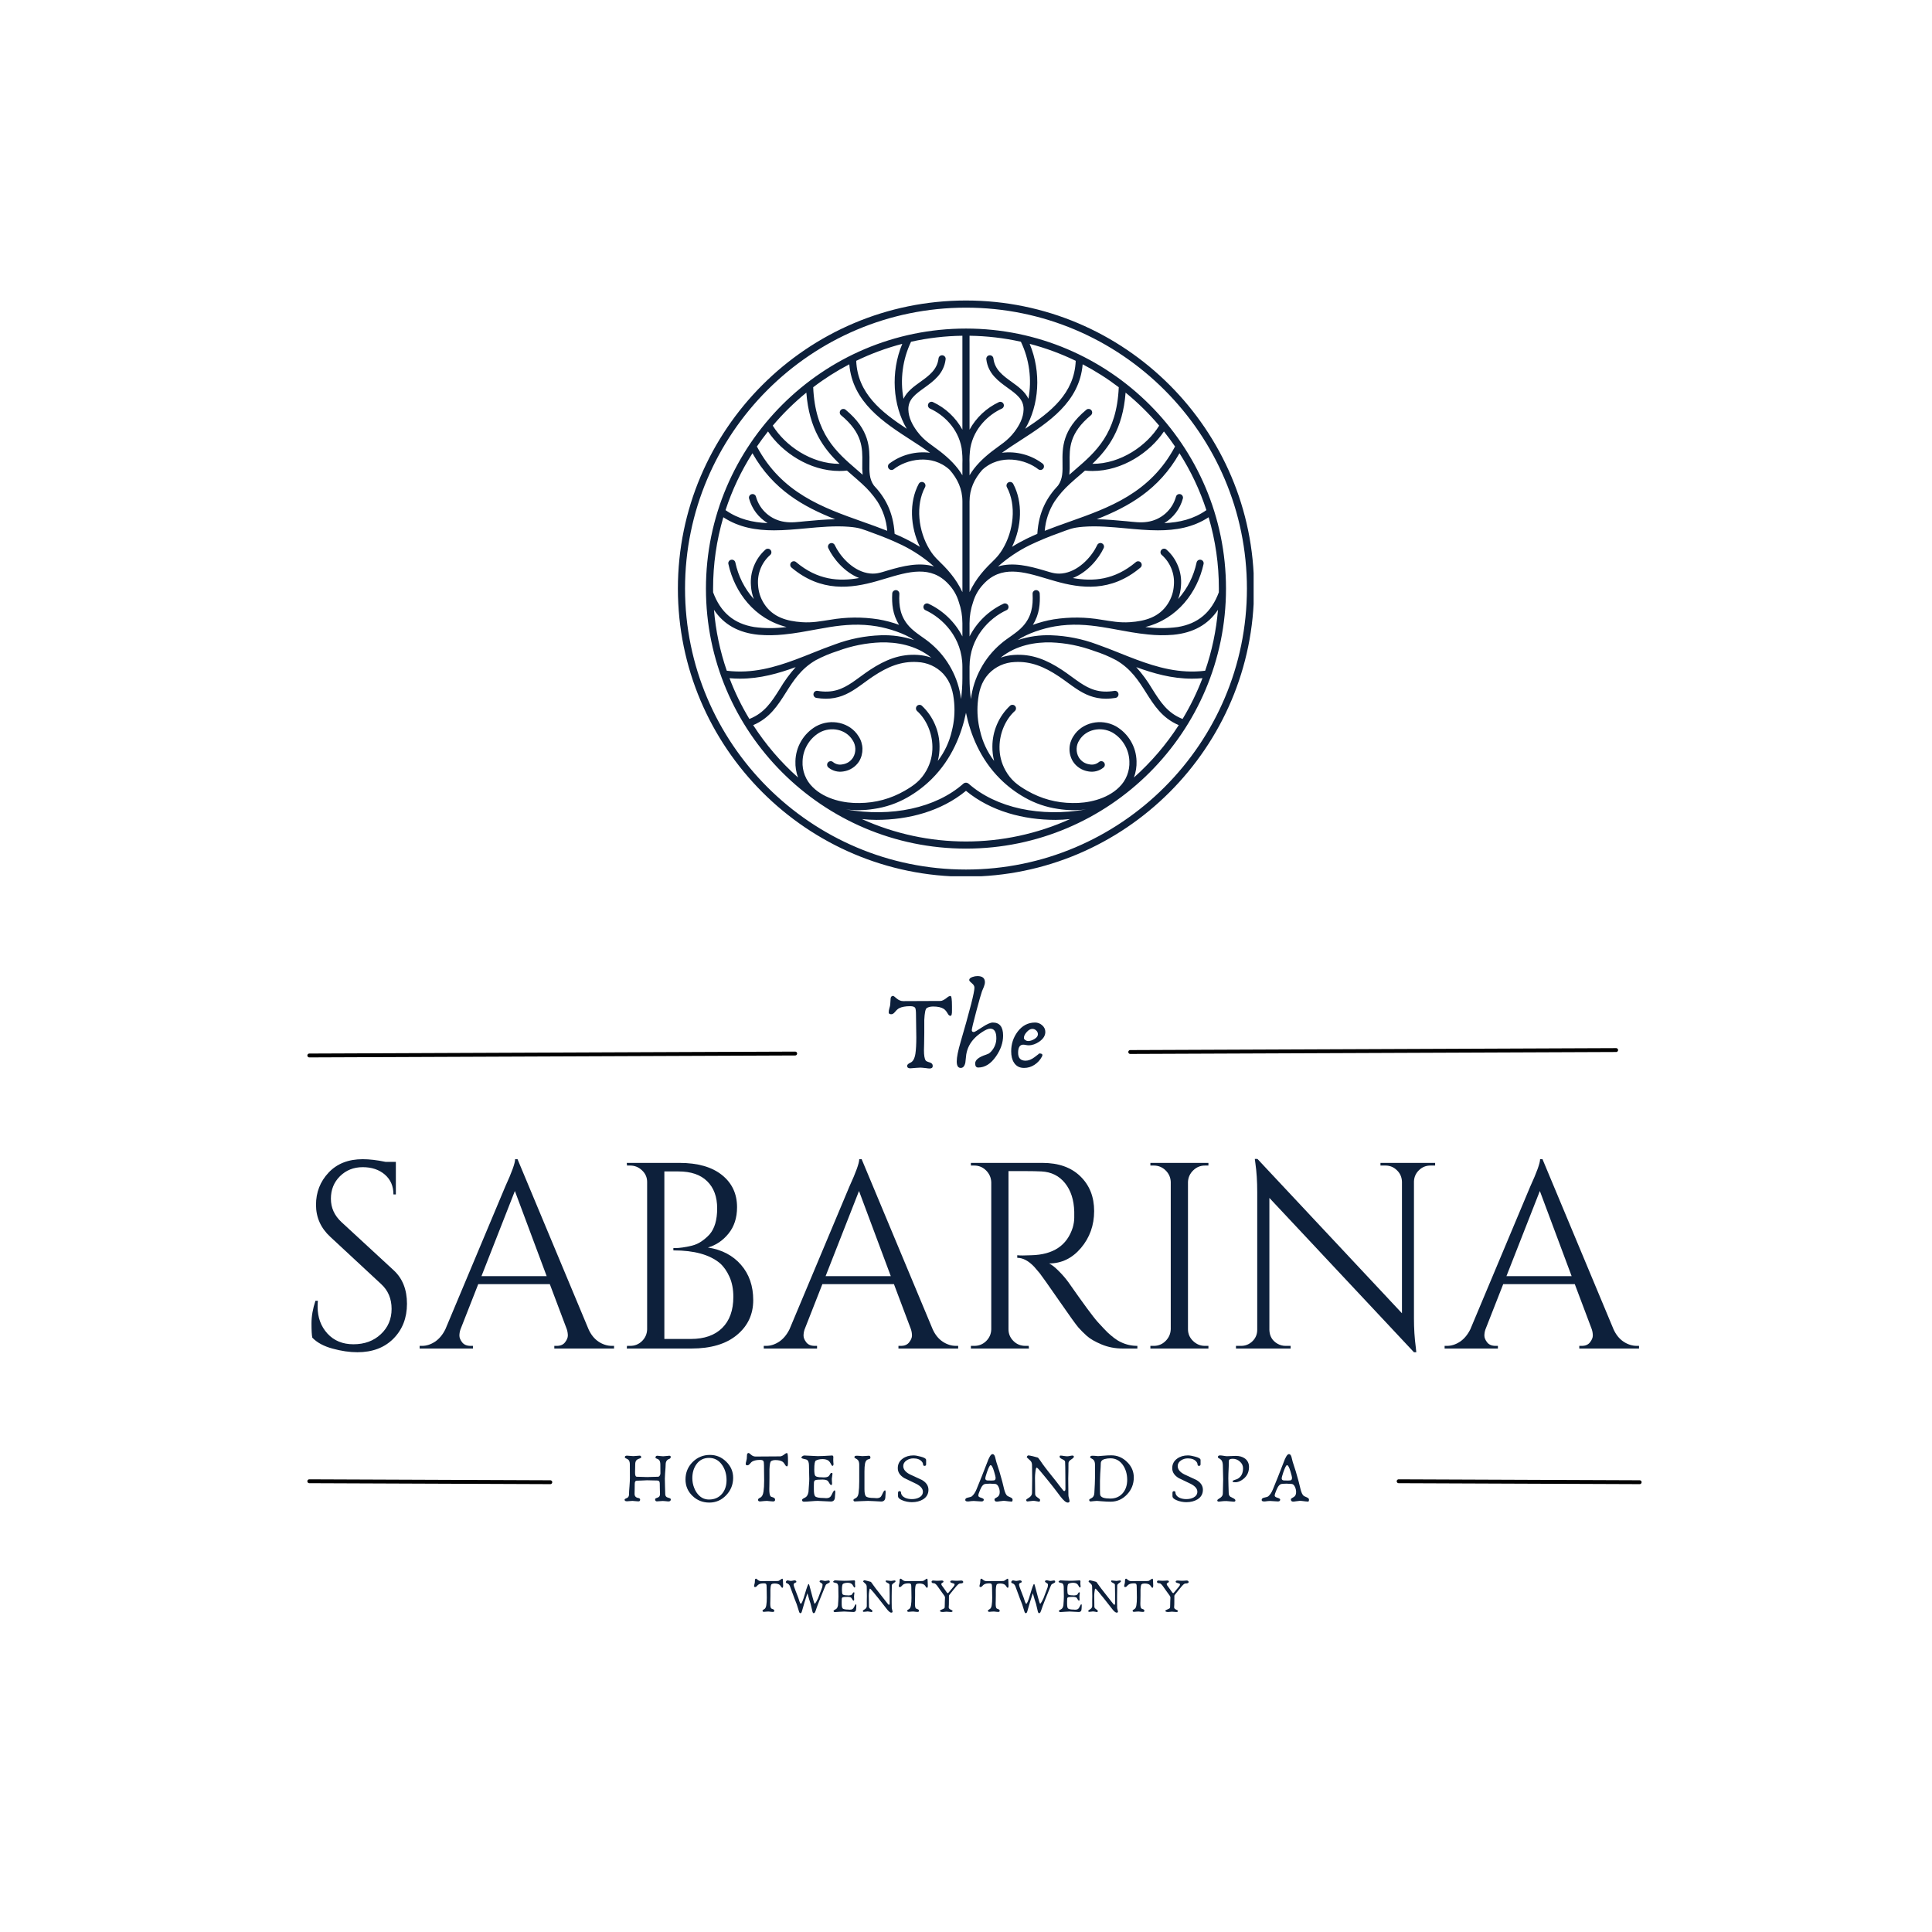 <svg xmlns="http://www.w3.org/2000/svg" xmlns:xlink="http://www.w3.org/1999/xlink" width="500" zoomAndPan="magnify" viewBox="0 0 375 375" height="500" preserveAspectRatio="xMidYMid meet" version="1.0"><defs><g/><clipPath id="287c9cf7a8"><path d="M 131.578 58.328 L 243.328 58.328 L 243.328 170.078 L 131.578 170.078 Z M 131.578 58.328 " clip-rule="nonzero"/></clipPath></defs><g clip-path="url(#287c9cf7a8)"><path fill="#0d203b" d="M 187.496 164.715 C 159.664 164.715 137.023 142.074 137.023 114.246 C 137.023 86.414 159.664 63.773 187.496 63.773 C 215.324 63.773 237.965 86.414 237.965 114.246 C 237.965 142.074 215.324 164.715 187.496 164.715 Z M 187.496 138.355 C 186.645 142.441 184.793 147.273 180.863 151.184 C 179.441 152.598 177.855 153.801 176.113 154.789 C 174.086 155.938 171.922 156.68 169.617 157.012 C 167.809 157.301 165.996 157.332 164.176 157.102 C 172.977 158.668 181.645 156.852 187.004 152.094 C 187.148 151.98 187.312 151.922 187.496 151.922 C 187.68 151.922 187.844 151.98 187.988 152.094 C 193.348 156.852 202.016 158.664 210.816 157.102 C 209 157.332 207.184 157.301 205.375 157.012 C 203.07 156.68 200.906 155.938 198.883 154.789 C 197.137 153.801 195.551 152.598 194.129 151.184 C 190.199 147.273 188.348 142.441 187.496 138.355 Z M 187.496 153.5 C 182.66 157.484 176.309 159.137 170.125 159.137 C 169.18 159.133 168.234 159.082 167.289 158.98 C 170.465 160.414 173.754 161.496 177.16 162.23 C 180.566 162.965 184.012 163.332 187.496 163.332 C 190.98 163.332 194.422 162.965 197.828 162.23 C 201.234 161.496 204.523 160.414 207.699 158.98 C 206.758 159.082 205.812 159.133 204.863 159.137 C 198.684 159.137 192.332 157.484 187.496 153.5 Z M 228.676 116.277 C 230.488 114.223 231.684 111.855 232.258 109.18 C 232.301 108.992 232.402 108.848 232.562 108.742 C 232.723 108.641 232.898 108.609 233.082 108.652 C 233.27 108.691 233.414 108.793 233.52 108.953 C 233.621 109.113 233.652 109.289 233.613 109.473 C 232.414 114.949 228.57 120.125 222.32 121.703 C 224.414 121.984 226.504 121.988 228.598 121.707 C 232.555 121.055 235.125 118.867 236.574 114.969 C 236.578 114.727 236.582 114.488 236.582 114.246 C 236.586 109.535 235.922 104.918 234.594 100.398 C 231.555 102.395 228.195 102.938 224.754 102.938 C 222.695 102.938 220.605 102.742 218.543 102.551 C 215.777 102.297 212.941 102.031 210.238 102.246 C 208.098 102.418 207.578 102.719 205.539 103.465 C 203.617 104.145 201.73 104.926 199.891 105.805 C 197.645 106.91 195.586 108.293 193.715 109.953 C 196.594 109.078 199.73 109.855 202.688 110.73 C 204.133 111.156 205.086 111.547 206.703 111.219 C 209.66 110.617 212.008 107.852 212.965 105.805 C 213.043 105.629 213.176 105.508 213.355 105.441 C 213.535 105.375 213.715 105.383 213.887 105.465 C 214.062 105.547 214.184 105.68 214.246 105.859 C 214.312 106.039 214.305 106.219 214.219 106.391 C 213.266 108.434 211.078 111.082 208.234 112.195 C 212.184 112.906 216.316 112.605 220.469 109.105 C 220.613 108.98 220.781 108.93 220.973 108.945 C 221.164 108.961 221.32 109.043 221.441 109.188 C 221.566 109.336 221.621 109.504 221.605 109.691 C 221.59 109.883 221.508 110.039 221.363 110.164 C 215.613 115.012 209.762 114.211 204.801 112.797 C 204.27 112.648 203.734 112.488 203.199 112.328 C 198.637 110.957 194.301 109.656 190.875 113.395 C 189.941 114.387 189.277 115.539 188.883 116.844 C 188.422 118.176 188.188 119.547 188.188 120.957 L 188.188 123.535 C 188.902 122.141 189.824 120.902 190.953 119.812 C 192.078 118.727 193.352 117.852 194.77 117.184 C 194.941 117.105 195.121 117.098 195.301 117.164 C 195.48 117.23 195.609 117.348 195.691 117.523 C 195.77 117.699 195.777 117.875 195.711 118.055 C 195.641 118.234 195.523 118.363 195.348 118.441 C 192.047 119.961 188.188 123.746 188.188 129.422 L 188.188 131.668 C 188.191 133.016 188.277 134.355 188.449 135.691 C 188.715 133.613 189.344 131.652 190.34 129.809 C 191.332 127.965 192.625 126.359 194.215 124.996 C 195.594 123.785 197.332 122.895 198.531 121.57 C 200.219 119.707 200.547 117.648 200.426 115.266 C 200.414 115.078 200.473 114.91 200.602 114.77 C 200.73 114.625 200.891 114.551 201.082 114.539 C 201.27 114.535 201.434 114.594 201.574 114.723 C 201.715 114.848 201.793 115.008 201.809 115.195 C 201.91 117.137 201.762 119.254 200.477 121.281 C 201.793 120.801 203.141 120.441 204.523 120.211 C 207.629 119.73 210.727 119.758 213.82 120.293 C 215.781 120.59 217.285 120.902 219.324 120.766 C 222.27 120.566 224.98 119.801 226.652 117.227 C 227.371 116.113 227.77 114.898 227.848 113.578 C 227.941 112.473 227.781 111.402 227.367 110.371 C 226.953 109.34 226.332 108.457 225.5 107.719 C 225.355 107.598 225.273 107.441 225.254 107.25 C 225.238 107.059 225.293 106.891 225.414 106.746 C 225.539 106.598 225.695 106.516 225.887 106.5 C 226.078 106.484 226.246 106.535 226.391 106.66 C 227.391 107.539 228.137 108.594 228.637 109.828 C 229.137 111.059 229.336 112.336 229.23 113.664 C 229.176 114.562 228.992 115.434 228.676 116.277 Z M 220.094 150.914 C 223.457 147.918 226.355 144.531 228.797 140.746 C 225.578 139.391 223.996 136.879 222.457 134.445 C 221.02 132.168 219.539 129.828 216.664 128.152 C 215.289 127.422 213.859 126.82 212.375 126.352 C 209.672 125.352 206.883 124.797 204.004 124.688 C 201.055 124.621 197.305 125.164 194.227 127.645 C 195.07 127.352 195.938 127.176 196.828 127.121 C 200.293 126.891 203.148 128.066 206.129 130.027 C 207.312 130.809 208.402 131.676 209.57 132.465 C 211.488 133.758 213.363 134.582 216.293 134.098 C 216.484 134.062 216.656 134.102 216.812 134.215 C 216.969 134.328 217.062 134.477 217.09 134.668 C 217.121 134.855 217.082 135.027 216.969 135.184 C 216.859 135.34 216.707 135.434 216.52 135.465 C 215.91 135.566 215.301 135.617 214.684 135.621 C 212.301 135.621 210.527 134.762 208.871 133.66 C 207.723 132.898 206.648 132.035 205.496 131.273 C 202.699 129.418 200.055 128.305 196.922 128.504 C 195.969 128.543 195.059 128.758 194.191 129.148 C 193.324 129.543 192.562 130.086 191.906 130.777 C 190.418 132.402 189.969 134.281 189.777 136.43 C 189.625 138.262 189.777 140.07 190.23 141.852 C 190.715 143.996 191.625 145.945 192.957 147.695 C 192.723 146.785 192.613 145.863 192.621 144.922 C 192.621 143.422 192.922 141.977 193.516 140.598 C 194.113 139.219 194.957 138.012 196.051 136.98 C 196.191 136.852 196.359 136.793 196.551 136.805 C 196.742 136.816 196.898 136.891 197.027 137.031 C 197.156 137.176 197.215 137.34 197.203 137.531 C 197.195 137.723 197.117 137.883 196.977 138.008 C 195.168 139.637 194.031 142.293 194.004 144.938 C 193.98 146.574 194.367 148.113 195.164 149.547 C 196.238 151.461 197.527 152.41 199.363 153.473 C 202.094 155.043 205.031 155.844 208.18 155.867 C 211.016 155.938 214.84 155.176 217.246 152.777 C 217.914 152.121 218.422 151.359 218.762 150.488 C 219.105 149.613 219.254 148.711 219.211 147.773 C 219.176 146.625 218.871 145.555 218.289 144.562 C 217.707 143.574 216.926 142.781 215.938 142.191 C 213.664 140.938 210.789 141.582 209.531 143.625 C 209.18 144.137 208.992 144.699 208.973 145.32 C 208.953 145.941 209.102 146.52 209.418 147.051 C 209.906 147.789 210.586 148.227 211.461 148.363 C 212.145 148.496 212.758 148.348 213.301 147.914 C 213.445 147.789 213.617 147.73 213.809 147.746 C 214 147.762 214.16 147.844 214.285 147.992 C 214.41 148.141 214.461 148.309 214.445 148.504 C 214.426 148.695 214.34 148.852 214.191 148.973 C 213.781 149.312 213.316 149.547 212.801 149.68 C 212.285 149.809 211.766 149.828 211.242 149.73 C 210.625 149.633 210.055 149.414 209.531 149.074 C 209.008 148.734 208.578 148.305 208.242 147.777 C 208.02 147.406 207.852 147.012 207.742 146.594 C 207.629 146.176 207.578 145.754 207.59 145.32 C 207.598 144.887 207.668 144.465 207.797 144.055 C 207.93 143.641 208.113 143.254 208.352 142.895 C 209.992 140.23 213.695 139.367 216.609 140.977 C 217.199 141.324 217.742 141.738 218.23 142.223 C 218.715 142.707 219.133 143.242 219.484 143.836 C 219.832 144.426 220.102 145.051 220.293 145.711 C 220.48 146.371 220.582 147.047 220.602 147.73 C 220.641 148.824 220.473 149.887 220.094 150.914 Z M 187.496 170.16 C 218.328 170.16 243.41 145.078 243.41 114.246 C 243.41 83.414 218.328 58.328 187.496 58.328 C 156.664 58.328 131.578 83.414 131.578 114.246 C 131.578 145.078 156.664 170.16 187.496 170.16 Z M 187.496 59.715 C 157.426 59.715 132.965 84.176 132.965 114.246 C 132.965 144.312 157.426 168.777 187.496 168.777 C 217.562 168.777 242.027 144.312 242.027 114.246 C 242.027 84.176 217.562 59.715 187.496 59.715 Z M 188.34 86.977 C 188.199 87.988 188.148 89.008 188.188 90.035 L 188.188 92.258 C 189.215 90.5 190.738 89.008 192.473 87.648 C 194.164 86.324 195.527 85.633 196.914 83.805 C 197.855 82.555 198.645 81.086 198.676 79.48 C 198.715 77.527 197.32 76.523 195.57 75.266 C 193.797 73.984 191.781 72.539 191.445 69.746 C 191.418 69.555 191.465 69.383 191.582 69.227 C 191.699 69.074 191.855 68.984 192.047 68.961 C 192.238 68.938 192.41 68.988 192.562 69.109 C 192.715 69.23 192.801 69.387 192.82 69.578 C 193.086 71.766 194.688 72.918 196.379 74.137 C 197.621 75.031 198.953 75.988 199.617 77.402 C 199.965 75.527 200.012 73.641 199.762 71.75 C 199.512 69.859 198.977 68.051 198.152 66.328 C 194.871 65.602 191.547 65.215 188.188 65.168 L 188.188 83.398 C 188.828 82.23 189.637 81.188 190.609 80.273 C 191.582 79.359 192.672 78.621 193.883 78.051 C 194.055 77.977 194.23 77.973 194.406 78.039 C 194.582 78.105 194.707 78.227 194.789 78.398 C 194.867 78.57 194.875 78.742 194.809 78.922 C 194.746 79.098 194.629 79.227 194.461 79.309 C 191.953 80.453 189.035 83.039 188.34 86.977 Z M 229.539 139.551 C 231.062 137.031 232.348 134.391 233.398 131.637 C 232.707 131.699 232.031 131.73 231.363 131.73 C 227.422 131.73 223.855 130.695 220.543 129.488 C 221.711 130.793 222.742 132.199 223.633 133.707 C 225.215 136.215 226.59 138.395 229.539 139.551 Z M 212.906 125.066 C 214.371 125.578 215.809 126.152 217.25 126.727 C 218.328 127.16 219.426 127.598 220.551 128.016 C 224.574 129.512 228.973 130.805 233.922 130.188 C 235.242 126.352 236.07 122.41 236.41 118.367 C 234.492 121.234 231.625 122.836 227.734 123.211 C 226.094 123.348 224.453 123.324 222.816 123.148 C 221.719 123.043 220.652 122.887 219.602 122.715 C 217.715 122.402 215.844 122.016 213.957 121.719 C 211.023 121.254 208.082 121.016 204.754 121.578 C 202.531 121.957 199.395 122.938 197.547 124.242 C 199.652 123.539 201.816 123.227 204.039 123.305 C 207.09 123.414 210.043 124.004 212.906 125.066 Z M 196.172 86.715 C 195.598 87.094 195.027 87.484 194.469 87.883 C 195.871 87.707 197.258 87.801 198.625 88.164 C 199.992 88.527 201.242 89.133 202.371 89.984 C 202.52 90.102 202.609 90.254 202.629 90.445 C 202.652 90.637 202.605 90.805 202.488 90.957 C 202.367 91.105 202.215 91.191 202.023 91.215 C 201.836 91.238 201.664 91.191 201.512 91.07 C 199.102 89.176 194.156 87.98 190.652 91.203 C 189.141 92.93 188.188 94.902 188.188 97.348 L 188.188 114.934 C 188.789 113.66 189.531 112.477 190.422 111.383 C 190.832 110.875 191.273 110.375 191.746 109.891 C 192.852 108.758 193.645 108.145 194.523 106.727 C 196.793 103.055 197.305 98.047 195.441 94.57 C 195.352 94.402 195.332 94.223 195.391 94.043 C 195.445 93.859 195.555 93.723 195.727 93.633 C 195.895 93.539 196.07 93.523 196.254 93.578 C 196.434 93.633 196.57 93.746 196.664 93.914 C 198.559 97.457 198.336 102.246 196.438 106.141 C 197.355 105.562 198.305 105.039 199.277 104.562 C 199.953 104.23 200.641 103.918 201.344 103.621 C 201.617 99.254 203.246 96.504 205.375 94.23 C 206.281 92.953 206.262 91.547 206.234 89.84 C 206.191 86.988 206.137 83.441 210.859 79.531 C 211.004 79.41 211.172 79.359 211.363 79.379 C 211.555 79.395 211.707 79.48 211.832 79.625 C 211.953 79.773 212.004 79.941 211.988 80.133 C 211.969 80.32 211.887 80.477 211.742 80.598 C 207.531 84.086 207.578 87 207.621 89.816 C 207.648 90.598 207.625 91.371 207.555 92.148 C 207.938 91.809 208.324 91.477 208.715 91.137 C 212.668 87.727 216.758 84.203 217.152 75.164 C 214.941 73.48 212.605 71.996 210.145 70.711 C 209.523 78.078 203.465 81.992 198.09 85.465 C 197.441 85.883 196.801 86.297 196.172 86.715 Z M 198.988 83.227 C 203.914 79.984 208.535 76.379 208.797 70.035 C 205.926 68.645 202.949 67.547 199.859 66.742 C 202.16 72.254 201.699 78.637 198.988 83.227 Z M 207.691 93.887 C 206.555 94.914 205.551 96.059 204.691 97.328 C 203.59 99.074 202.953 100.973 202.781 103.031 C 204.363 102.406 205.973 101.832 207.555 101.273 C 215.289 98.531 223.281 95.695 228.074 86.668 C 227.391 85.664 226.672 84.691 225.918 83.742 C 223.238 87.77 217.883 91.418 212.059 91.418 C 211.57 91.422 211.082 91.395 210.598 91.344 C 210.27 91.629 209.941 91.91 209.621 92.191 C 208.957 92.758 208.309 93.316 207.691 93.887 Z M 225.992 101.535 C 228.91 101.41 231.664 100.777 234.16 99.016 C 232.883 95.113 231.145 91.434 228.938 87.973 C 224.922 95.086 219.035 98.359 212.883 100.785 C 214.812 100.812 216.758 100.996 218.672 101.172 C 220.02 101.297 221.359 101.508 222.711 101.289 C 223.355 101.195 223.977 101.012 224.57 100.738 C 225.164 100.465 225.707 100.113 226.199 99.684 C 226.691 99.25 227.113 98.762 227.461 98.207 C 227.809 97.652 228.07 97.062 228.25 96.434 C 228.293 96.242 228.398 96.098 228.562 95.996 C 228.73 95.895 228.906 95.871 229.098 95.918 C 229.285 95.969 229.426 96.074 229.523 96.242 C 229.621 96.414 229.645 96.59 229.59 96.777 C 229.32 97.773 228.871 98.68 228.25 99.504 C 227.629 100.324 226.875 101.004 225.992 101.535 Z M 224.996 82.617 C 223.02 80.277 220.848 78.145 218.477 76.207 C 217.941 83.285 215.102 87.102 212.031 90.031 C 217.551 90.051 222.621 86.465 224.996 82.617 Z M 146.312 116.277 C 145.996 115.434 145.812 114.562 145.758 113.664 C 145.652 112.34 145.852 111.059 146.352 109.828 C 146.852 108.594 147.598 107.539 148.598 106.66 C 148.742 106.539 148.91 106.488 149.102 106.508 C 149.289 106.523 149.445 106.605 149.566 106.75 C 149.688 106.895 149.742 107.062 149.727 107.25 C 149.711 107.441 149.633 107.598 149.488 107.723 C 148.656 108.457 148.035 109.344 147.621 110.371 C 147.211 111.402 147.051 112.473 147.141 113.578 C 147.219 114.898 147.617 116.113 148.34 117.227 C 150.012 119.801 152.723 120.57 155.664 120.766 C 157.707 120.902 159.207 120.59 161.168 120.293 C 164.262 119.758 167.363 119.73 170.469 120.211 C 171.848 120.441 173.199 120.801 174.516 121.281 C 173.23 119.254 173.082 117.137 173.184 115.195 C 173.195 115.008 173.273 114.852 173.414 114.723 C 173.555 114.598 173.719 114.535 173.91 114.539 C 174.102 114.551 174.262 114.625 174.387 114.77 C 174.516 114.91 174.574 115.078 174.566 115.27 C 174.441 117.648 174.77 119.711 176.461 121.57 C 177.656 122.895 179.398 123.785 180.773 124.996 C 182.367 126.359 183.656 127.965 184.652 129.809 C 185.645 131.652 186.273 133.613 186.539 135.691 C 186.711 134.355 186.801 133.016 186.801 131.668 L 186.801 129.422 C 186.801 123.746 182.941 119.961 179.641 118.441 C 179.469 118.363 179.348 118.234 179.281 118.055 C 179.215 117.875 179.223 117.699 179.301 117.523 C 179.379 117.352 179.512 117.23 179.688 117.164 C 179.867 117.098 180.047 117.105 180.219 117.184 C 181.637 117.852 182.91 118.727 184.035 119.812 C 185.164 120.902 186.086 122.141 186.801 123.535 L 186.801 120.957 C 186.801 119.547 186.57 118.176 186.105 116.844 C 185.715 115.535 185.051 114.387 184.117 113.391 C 180.691 109.656 176.355 110.953 171.793 112.324 C 171.258 112.488 170.723 112.645 170.191 112.797 C 165.23 114.211 159.379 115.008 153.629 110.164 C 153.484 110.039 153.402 109.883 153.387 109.691 C 153.371 109.5 153.422 109.332 153.547 109.184 C 153.672 109.039 153.828 108.957 154.02 108.941 C 154.211 108.926 154.379 108.98 154.523 109.105 C 158.676 112.602 162.809 112.906 166.758 112.191 C 163.914 111.082 161.73 108.434 160.773 106.391 C 160.695 106.219 160.688 106.043 160.754 105.863 C 160.82 105.688 160.938 105.555 161.109 105.477 C 161.281 105.395 161.457 105.387 161.637 105.449 C 161.816 105.516 161.945 105.633 162.027 105.805 C 162.984 107.852 165.332 110.617 168.289 111.219 C 169.91 111.547 170.859 111.156 172.305 110.727 C 175.262 109.855 178.398 109.078 181.281 109.949 C 179.406 108.293 177.348 106.91 175.102 105.805 C 173.262 104.926 171.375 104.145 169.453 103.461 C 167.414 102.715 166.891 102.418 164.754 102.246 C 162.047 102.031 159.211 102.293 156.449 102.551 C 154.383 102.742 152.297 102.938 150.234 102.938 C 146.797 102.938 143.434 102.395 140.398 100.398 C 139.07 104.918 138.406 109.535 138.41 114.246 C 138.41 114.488 138.41 114.727 138.414 114.969 C 139.867 118.867 142.434 121.055 146.395 121.707 C 148.484 121.988 150.578 121.984 152.668 121.703 C 146.422 120.125 142.578 114.949 141.379 109.473 C 141.336 109.289 141.367 109.113 141.473 108.953 C 141.574 108.793 141.719 108.691 141.906 108.652 C 142.094 108.609 142.266 108.641 142.43 108.742 C 142.59 108.848 142.691 108.992 142.73 109.18 C 143.305 111.855 144.5 114.223 146.312 116.277 Z M 154.898 150.914 C 154.52 149.887 154.352 148.828 154.391 147.734 C 154.406 147.047 154.512 146.375 154.699 145.715 C 154.887 145.055 155.156 144.43 155.508 143.836 C 155.855 143.246 156.273 142.707 156.762 142.223 C 157.25 141.742 157.789 141.324 158.383 140.98 C 161.293 139.371 164.996 140.234 166.637 142.898 C 166.879 143.258 167.062 143.645 167.191 144.055 C 167.32 144.469 167.391 144.891 167.402 145.324 C 167.41 145.754 167.359 146.18 167.25 146.598 C 167.141 147.016 166.973 147.41 166.75 147.781 C 166.414 148.305 165.98 148.738 165.457 149.078 C 164.934 149.418 164.363 149.637 163.746 149.73 C 163.223 149.828 162.707 149.812 162.191 149.68 C 161.676 149.551 161.211 149.312 160.801 148.977 C 160.648 148.855 160.566 148.699 160.547 148.504 C 160.527 148.312 160.582 148.141 160.707 147.992 C 160.832 147.848 160.988 147.766 161.184 147.75 C 161.375 147.734 161.543 147.789 161.691 147.918 C 162.234 148.352 162.848 148.5 163.527 148.363 C 164.402 148.227 165.082 147.793 165.57 147.055 C 165.891 146.52 166.039 145.945 166.02 145.324 C 165.996 144.703 165.812 144.137 165.461 143.625 C 164.199 141.582 161.324 140.938 159.055 142.195 C 158.066 142.785 157.281 143.574 156.699 144.562 C 156.117 145.555 155.809 146.625 155.777 147.773 C 155.73 148.711 155.879 149.613 156.223 150.488 C 156.566 151.359 157.07 152.121 157.742 152.777 C 160.145 155.176 163.969 155.938 166.805 155.867 C 169.953 155.844 172.895 155.043 175.621 153.473 C 177.457 152.41 178.75 151.461 179.82 149.547 C 180.617 148.113 181.004 146.574 180.98 144.938 C 180.957 142.293 179.816 139.637 178.008 138.008 C 177.871 137.879 177.797 137.723 177.789 137.531 C 177.781 137.344 177.84 137.18 177.965 137.039 C 178.09 136.898 178.25 136.824 178.438 136.812 C 178.625 136.801 178.793 136.855 178.934 136.98 C 180.027 138.012 180.875 139.219 181.469 140.598 C 182.066 141.977 182.363 143.422 182.363 144.922 C 182.375 145.863 182.262 146.785 182.027 147.695 C 183.359 145.945 184.27 143.996 184.758 141.852 C 185.211 140.07 185.359 138.262 185.207 136.43 C 185.02 134.281 184.566 132.402 183.082 130.777 C 182.426 130.086 181.664 129.543 180.797 129.148 C 179.93 128.758 179.02 128.543 178.066 128.504 C 174.934 128.305 172.285 129.418 169.492 131.273 C 168.34 132.035 167.262 132.898 166.117 133.66 C 164.457 134.766 162.688 135.621 160.305 135.621 C 159.688 135.617 159.078 135.566 158.469 135.465 C 158.281 135.434 158.129 135.34 158.02 135.184 C 157.906 135.027 157.867 134.855 157.898 134.668 C 157.926 134.477 158.02 134.328 158.176 134.215 C 158.332 134.102 158.504 134.062 158.695 134.098 C 161.625 134.582 163.5 133.758 165.418 132.465 C 166.582 131.676 167.676 130.809 168.855 130.027 C 171.84 128.066 174.695 126.891 178.156 127.121 C 179.051 127.176 179.918 127.352 180.758 127.645 C 177.684 125.164 173.934 124.621 170.984 124.688 C 168.105 124.797 165.316 125.352 162.613 126.352 C 161.129 126.82 159.699 127.422 158.32 128.152 C 155.445 129.828 153.969 132.168 152.531 134.445 C 150.992 136.879 149.41 139.391 146.191 140.746 C 148.633 144.531 151.535 147.918 154.898 150.914 Z M 186.648 86.977 C 185.953 83.039 183.039 80.453 180.527 79.312 C 180.352 79.234 180.23 79.105 180.16 78.922 C 180.094 78.742 180.098 78.566 180.18 78.391 C 180.262 78.215 180.391 78.094 180.574 78.027 C 180.754 77.961 180.934 77.969 181.105 78.055 C 182.316 78.621 183.406 79.359 184.379 80.273 C 185.352 81.188 186.16 82.23 186.801 83.398 L 186.801 65.168 C 183.441 65.215 180.117 65.602 176.836 66.332 C 176.012 68.055 175.477 69.859 175.227 71.754 C 174.977 73.645 175.023 75.527 175.371 77.406 C 176.039 75.988 177.367 75.031 178.609 74.141 C 180.305 72.922 181.902 71.77 182.168 69.582 C 182.188 69.387 182.273 69.23 182.426 69.109 C 182.578 68.988 182.75 68.941 182.941 68.965 C 183.133 68.988 183.289 69.074 183.406 69.23 C 183.527 69.383 183.57 69.555 183.543 69.75 C 183.207 72.539 181.191 73.984 179.418 75.266 C 177.668 76.523 176.273 77.527 176.312 79.484 C 176.344 81.09 177.133 82.555 178.074 83.805 C 179.461 85.637 180.824 86.328 182.516 87.648 C 184.254 89.008 185.773 90.5 186.801 92.258 L 186.801 90.035 C 186.844 89.012 186.793 87.992 186.648 86.977 Z M 145.453 139.551 C 148.398 138.395 149.777 136.215 151.359 133.707 C 152.25 132.199 153.277 130.793 154.445 129.488 C 151.133 130.695 147.566 131.73 143.629 131.73 C 142.961 131.73 142.281 131.699 141.594 131.637 C 142.641 134.391 143.926 137.031 145.453 139.551 Z M 162.086 125.066 C 164.945 124.004 167.902 123.414 170.953 123.305 C 173.172 123.227 175.336 123.539 177.445 124.242 C 175.594 122.938 172.457 121.957 170.234 121.578 C 166.91 121.016 163.969 121.254 161.035 121.715 C 159.145 122.016 157.273 122.402 155.387 122.715 C 154.34 122.887 153.27 123.043 152.176 123.148 C 150.535 123.324 148.898 123.348 147.254 123.211 C 143.363 122.836 140.496 121.238 138.582 118.367 C 138.918 122.41 139.746 126.352 141.066 130.188 C 146.016 130.801 150.414 129.512 154.438 128.016 C 155.566 127.598 156.66 127.16 157.742 126.727 C 159.18 126.152 160.621 125.578 162.086 125.066 Z M 178.82 86.715 C 178.191 86.297 177.547 85.883 176.902 85.465 C 171.523 81.992 165.465 78.078 164.848 70.711 C 162.387 71.996 160.047 73.48 157.84 75.164 C 158.234 84.203 162.32 87.727 166.277 91.137 C 166.668 91.473 167.055 91.809 167.438 92.148 C 167.363 91.371 167.34 90.598 167.371 89.816 C 167.414 87 167.457 84.086 163.25 80.598 C 163.102 80.477 163.02 80.32 163 80.129 C 162.984 79.941 163.035 79.77 163.156 79.625 C 163.277 79.477 163.438 79.395 163.625 79.375 C 163.816 79.359 163.984 79.41 164.133 79.531 C 168.852 83.441 168.797 86.988 168.754 89.84 C 168.73 91.547 168.707 92.953 169.617 94.23 C 171.746 96.504 173.371 99.254 173.648 103.621 C 174.348 103.918 175.039 104.23 175.715 104.562 C 176.688 105.039 177.633 105.562 178.551 106.141 C 176.656 102.246 176.43 97.457 178.328 93.914 C 178.418 93.746 178.555 93.633 178.738 93.578 C 178.922 93.523 179.098 93.539 179.266 93.633 C 179.434 93.723 179.547 93.859 179.602 94.043 C 179.656 94.223 179.641 94.402 179.547 94.57 C 177.688 98.047 178.199 103.055 180.469 106.727 C 181.344 108.145 182.141 108.758 183.242 109.891 C 183.715 110.375 184.156 110.871 184.566 111.383 C 185.457 112.477 186.203 113.66 186.805 114.934 L 186.805 97.348 C 186.805 94.902 185.848 92.93 184.34 91.203 C 180.836 87.98 175.887 89.176 173.477 91.07 C 173.328 91.191 173.156 91.238 172.965 91.215 C 172.777 91.191 172.621 91.105 172.504 90.953 C 172.387 90.805 172.34 90.637 172.359 90.445 C 172.383 90.254 172.469 90.102 172.621 89.984 C 173.75 89.133 175 88.527 176.367 88.164 C 177.734 87.801 179.117 87.707 180.523 87.883 C 179.965 87.484 179.391 87.094 178.82 86.715 Z M 176 83.227 C 173.289 78.637 172.828 72.254 175.129 66.742 C 172.043 67.547 169.062 68.645 166.191 70.035 C 166.457 76.379 171.078 79.984 176 83.227 Z M 167.297 93.887 C 166.68 93.32 166.035 92.762 165.371 92.188 C 165.047 91.91 164.723 91.629 164.395 91.34 C 163.906 91.395 163.418 91.418 162.93 91.418 C 157.105 91.418 151.754 87.77 149.07 83.742 C 148.316 84.688 147.598 85.664 146.914 86.668 C 151.711 95.691 159.699 98.527 167.434 101.27 C 169.016 101.832 170.629 102.402 172.207 103.031 C 172.039 100.973 171.402 99.07 170.297 97.328 C 169.438 96.059 168.438 94.91 167.297 93.887 Z M 148.996 101.535 C 148.113 101.004 147.363 100.324 146.738 99.504 C 146.117 98.68 145.672 97.773 145.398 96.777 C 145.348 96.59 145.367 96.414 145.465 96.242 C 145.562 96.074 145.703 95.969 145.895 95.918 C 146.082 95.871 146.258 95.895 146.426 95.996 C 146.594 96.098 146.695 96.242 146.742 96.434 C 146.918 97.062 147.18 97.652 147.527 98.207 C 147.879 98.762 148.297 99.25 148.789 99.684 C 149.281 100.113 149.824 100.465 150.418 100.738 C 151.012 101.012 151.633 101.195 152.281 101.289 C 153.629 101.508 154.973 101.297 156.32 101.172 C 158.23 100.996 160.176 100.812 162.105 100.785 C 155.957 98.359 150.066 95.086 146.051 87.973 C 143.848 91.434 142.105 95.113 140.828 99.016 C 143.328 100.773 146.078 101.41 148.996 101.535 Z M 149.992 82.617 C 152.371 86.465 157.441 90.051 162.957 90.031 C 159.887 87.102 157.047 83.285 156.512 76.207 C 154.141 78.145 151.969 80.277 149.992 82.617 Z M 149.992 82.617 " fill-opacity="1" fill-rule="evenodd"/></g><g fill="#0d203b" fill-opacity="1"><g transform="translate(171.84, 207.285)"><g><path d="M 12.938 -11.188 C 12.957 -10.469 12.859 -10.109 12.641 -10.109 C 12.441 -10.109 12.258 -10.266 12.094 -10.578 C 11.863 -10.984 11.617 -11.273 11.359 -11.453 C 10.879 -11.766 10.191 -11.922 9.297 -11.922 C 8.773 -11.922 8.359 -11.82 8.047 -11.625 C 7.785 -11.469 7.625 -10.691 7.562 -9.297 C 7.562 -9.141 7.562 -8.305 7.562 -6.797 C 7.562 -6.18 7.551 -5.473 7.531 -4.672 L 7.5 -3.438 C 7.5 -2.445 7.609 -1.785 7.828 -1.453 C 7.898 -1.328 8.172 -1.195 8.641 -1.062 C 9.016 -0.945 9.203 -0.723 9.203 -0.391 C 9.203 -0.055 9.004 0.109 8.609 0.109 C 8.41 0.109 8.195 0.086 7.969 0.047 C 7.363 -0.023 6.977 -0.062 6.812 -0.062 C 6.57 -0.062 6.305 -0.047 6.016 -0.016 L 4.859 0.078 C 4.441 0.078 4.234 -0.082 4.234 -0.406 C 4.234 -0.625 4.453 -0.832 4.891 -1.031 C 5.379 -1.25 5.695 -1.832 5.844 -2.781 C 5.957 -3.562 6.016 -4.613 6.016 -5.938 C 6.016 -6.426 6.004 -7.16 5.984 -8.141 C 5.961 -9.129 5.953 -9.867 5.953 -10.359 C 5.953 -11.035 5.898 -11.469 5.797 -11.656 C 5.66 -11.875 5.336 -11.984 4.828 -11.984 C 3.91 -11.984 3.195 -11.852 2.688 -11.594 C 2.426 -11.457 2.145 -11.203 1.844 -10.828 C 1.613 -10.555 1.383 -10.422 1.156 -10.422 C 0.82 -10.422 0.656 -10.539 0.656 -10.781 C 0.656 -11.008 0.695 -11.27 0.781 -11.562 C 0.883 -11.895 0.941 -12.141 0.953 -12.297 C 0.961 -12.566 0.988 -12.969 1.031 -13.5 C 1.07 -13.82 1.238 -13.984 1.531 -13.984 C 1.594 -13.984 1.82 -13.812 2.219 -13.469 C 2.613 -13.133 3.039 -12.969 3.5 -12.969 L 10.672 -13 C 11.016 -13 11.445 -13.211 11.969 -13.641 C 12.227 -13.859 12.457 -13.969 12.656 -13.969 C 12.844 -13.969 12.938 -13.305 12.938 -11.984 L 12.938 -11.562 C 12.938 -11.508 12.938 -11.445 12.938 -11.375 C 12.938 -11.281 12.938 -11.219 12.938 -11.188 Z M 12.938 -11.188 "/></g></g></g><g fill="#0d203b" fill-opacity="1"><g transform="translate(185.327, 207.285)"><g><path d="M 9.375 -6.281 C 9.375 -4.906 8.914 -3.562 8 -2.25 C 7 -0.801 5.848 -0.078 4.547 -0.078 C 4.148 -0.078 3.953 -0.344 3.953 -0.875 C 3.953 -1.551 4.66 -2.117 6.078 -2.578 C 6.191 -2.609 6.359 -2.676 6.578 -2.781 C 6.734 -2.875 6.91 -3.031 7.109 -3.25 C 7.742 -3.988 8.062 -4.828 8.062 -5.766 C 8.062 -7.004 7.664 -7.625 6.875 -7.625 C 6.488 -7.625 5.953 -7.395 5.266 -6.938 C 4.703 -6.562 4.227 -6.176 3.844 -5.781 C 2.957 -4.875 2.414 -3.812 2.219 -2.594 C 2.156 -2.07 2.098 -1.551 2.047 -1.031 C 1.898 -0.344 1.602 0 1.156 0 C 0.633 0 0.375 -0.422 0.375 -1.266 C 0.375 -2.078 0.629 -3.352 1.141 -5.094 C 1.898 -7.656 2.582 -10.109 3.188 -12.453 C 3.602 -14.098 3.812 -15.141 3.812 -15.578 C 3.812 -15.891 3.641 -16.18 3.297 -16.453 C 2.961 -16.723 2.797 -16.926 2.797 -17.062 C 2.797 -17.312 3.008 -17.508 3.438 -17.656 C 3.758 -17.77 4.078 -17.828 4.391 -17.828 C 5.359 -17.828 5.844 -17.43 5.844 -16.641 C 5.844 -16.391 5.773 -16.094 5.641 -15.75 C 5.516 -15.469 5.395 -15.18 5.281 -14.891 C 5.102 -14.398 4.734 -13.102 4.172 -11 C 3.586 -8.812 3.297 -7.586 3.297 -7.328 C 3.297 -7.086 3.43 -6.969 3.703 -6.969 C 3.836 -6.969 4.367 -7.273 5.297 -7.891 C 6.223 -8.504 6.914 -8.812 7.375 -8.812 C 8.707 -8.812 9.375 -7.969 9.375 -6.281 Z M 9.375 -6.281 "/></g></g></g><g fill="#0d203b" fill-opacity="1"><g transform="translate(196.287, 207.285)"><g><path d="M 6.609 -6.984 C 6.609 -6.285 6.227 -5.664 5.469 -5.125 C 4.77 -4.633 4.062 -4.391 3.344 -4.391 C 3.219 -4.391 3.047 -4.41 2.828 -4.453 C 2.617 -4.492 2.453 -4.516 2.328 -4.516 C 1.66 -4.516 1.328 -3.988 1.328 -2.938 C 1.328 -1.914 1.812 -1.406 2.781 -1.406 C 3.344 -1.406 3.93 -1.641 4.547 -2.109 C 5.172 -2.578 5.461 -2.812 5.422 -2.812 C 5.836 -2.812 6.047 -2.707 6.047 -2.5 C 6.047 -2.426 6.008 -2.316 5.938 -2.172 C 5.594 -1.523 5.109 -1 4.484 -0.594 C 3.867 -0.195 3.203 0 2.484 0 C 1.617 0 0.969 -0.336 0.531 -1.016 C 0.164 -1.578 -0.016 -2.316 -0.016 -3.234 C -0.016 -4.648 0.395 -5.91 1.219 -7.016 C 2.113 -8.211 3.25 -8.812 4.625 -8.812 C 5.133 -8.812 5.594 -8.633 6 -8.281 C 6.406 -7.926 6.609 -7.492 6.609 -6.984 Z M 5.172 -6.531 C 5.172 -6.82 5.062 -7.066 4.844 -7.266 C 4.633 -7.473 4.383 -7.578 4.094 -7.578 C 3.727 -7.578 3.363 -7.375 3 -6.969 C 2.633 -6.57 2.453 -6.191 2.453 -5.828 C 2.453 -5.66 2.551 -5.516 2.75 -5.391 C 2.914 -5.273 3.086 -5.219 3.266 -5.219 C 3.641 -5.219 4.039 -5.344 4.469 -5.594 C 4.938 -5.875 5.172 -6.188 5.172 -6.531 Z M 5.172 -6.531 "/></g></g></g><g fill="#0d203b" fill-opacity="1"><g transform="translate(57.477, 261.749)"><g><path d="M 3.141 -2.109 C 3.035 -2.586 2.984 -3.516 2.984 -4.891 C 2.984 -6.266 3.238 -7.723 3.75 -9.266 L 4.219 -9.266 C 4.188 -8.891 4.172 -8.508 4.172 -8.125 C 4.172 -6.039 4.805 -4.301 6.078 -2.906 C 7.348 -1.52 9.031 -0.828 11.125 -0.828 C 13.281 -0.828 15.051 -1.477 16.438 -2.781 C 17.832 -4.082 18.531 -5.719 18.531 -7.688 C 18.531 -9.664 17.859 -11.27 16.516 -12.5 L 6.641 -21.672 C 4.785 -23.379 3.859 -25.453 3.859 -27.891 C 3.859 -30.328 4.672 -32.41 6.297 -34.141 C 7.93 -35.879 10.141 -36.75 12.922 -36.75 C 14.223 -36.75 15.695 -36.578 17.344 -36.234 L 19.359 -36.234 L 19.359 -29.906 L 18.891 -29.906 C 18.891 -31.52 18.332 -32.805 17.219 -33.766 C 16.102 -34.723 14.672 -35.203 12.922 -35.203 C 11.172 -35.203 9.703 -34.617 8.516 -33.453 C 7.336 -32.285 6.75 -30.828 6.75 -29.078 C 6.75 -27.328 7.43 -25.816 8.797 -24.547 L 18.938 -15.188 C 20.656 -13.602 21.516 -11.438 21.516 -8.688 C 21.516 -5.945 20.641 -3.691 18.891 -1.922 C 17.141 -0.16 14.805 0.719 11.891 0.719 C 10.379 0.719 8.773 0.484 7.078 0.016 C 5.379 -0.441 4.066 -1.148 3.141 -2.109 Z M 3.141 -2.109 "/></g></g></g><g fill="#0d203b" fill-opacity="1"><g transform="translate(81.921, 261.749)"><g><path d="M 36.844 -0.516 L 37.266 -0.516 L 37.266 0 L 25.672 0 L 25.672 -0.516 L 26.141 -0.516 C 26.859 -0.516 27.395 -0.742 27.75 -1.203 C 28.113 -1.672 28.297 -2.109 28.297 -2.516 C 28.297 -2.93 28.227 -3.344 28.094 -3.75 L 24.797 -12.5 L 10.906 -12.5 L 7.453 -3.703 C 7.316 -3.297 7.25 -2.895 7.25 -2.5 C 7.25 -2.102 7.426 -1.672 7.781 -1.203 C 8.145 -0.742 8.691 -0.516 9.422 -0.516 L 9.875 -0.516 L 9.875 0 L -0.469 0 L -0.469 -0.516 L 0 -0.516 C 0.852 -0.516 1.691 -0.785 2.516 -1.328 C 3.336 -1.879 4.008 -2.688 4.531 -3.75 L 16.156 -31.453 C 17.426 -34.223 18.062 -35.988 18.062 -36.75 L 18.531 -36.75 L 32.312 -3.75 C 32.789 -2.688 33.441 -1.879 34.266 -1.328 C 35.098 -0.785 35.957 -0.516 36.844 -0.516 Z M 11.531 -14.047 L 24.188 -14.047 L 18.016 -30.578 Z M 11.531 -14.047 "/></g></g></g><g fill="#0d203b" fill-opacity="1"><g transform="translate(118.561, 261.749)"><g><path d="M 15.641 0 L 3.094 0 L 3.141 -0.516 L 3.75 -0.516 C 4.645 -0.516 5.41 -0.82 6.047 -1.438 C 6.68 -2.062 7.016 -2.816 7.047 -3.703 L 7.047 -32.328 C 7.047 -33.211 6.719 -33.961 6.062 -34.578 C 5.414 -35.203 4.645 -35.516 3.75 -35.516 L 3.141 -35.516 L 3.094 -36.031 L 13.328 -36.031 C 16.859 -36.031 19.602 -35.25 21.562 -33.688 C 23.52 -32.125 24.5 -30.039 24.5 -27.438 C 24.5 -25.375 23.945 -23.664 22.844 -22.312 C 21.75 -20.957 20.414 -20.055 18.844 -19.609 C 21.551 -19.191 23.691 -18.07 25.266 -16.25 C 26.848 -14.438 27.641 -12.148 27.641 -9.391 C 27.641 -6.629 26.582 -4.375 24.469 -2.625 C 22.363 -0.875 19.422 0 15.641 0 Z M 10.391 -1.859 L 15.438 -1.859 C 15.469 -1.859 15.504 -1.859 15.547 -1.859 C 18.148 -1.859 20.172 -2.566 21.609 -3.984 C 23.055 -5.41 23.781 -7.426 23.781 -10.031 C 23.781 -11.508 23.531 -12.805 23.031 -13.922 C 22.531 -15.035 21.906 -15.922 21.156 -16.578 C 19.164 -18.223 16.18 -19.047 12.203 -19.047 C 12.203 -19.047 12.18 -19.047 12.141 -19.047 L 12.141 -19.5 C 12.18 -19.5 12.348 -19.5 12.641 -19.5 C 12.93 -19.5 13.348 -19.535 13.891 -19.609 C 14.441 -19.68 15.062 -19.801 15.75 -19.969 C 16.438 -20.145 17.051 -20.422 17.594 -20.797 C 18.145 -21.172 18.66 -21.613 19.141 -22.125 C 20.141 -23.258 20.641 -24.953 20.641 -27.203 C 20.641 -29.453 19.992 -31.207 18.703 -32.469 C 17.422 -33.738 15.562 -34.375 13.125 -34.375 L 10.391 -34.375 Z M 10.391 -1.859 "/></g></g></g><g fill="#0d203b" fill-opacity="1"><g transform="translate(148.716, 261.749)"><g><path d="M 36.844 -0.516 L 37.266 -0.516 L 37.266 0 L 25.672 0 L 25.672 -0.516 L 26.141 -0.516 C 26.859 -0.516 27.395 -0.742 27.75 -1.203 C 28.113 -1.672 28.297 -2.109 28.297 -2.516 C 28.297 -2.93 28.227 -3.344 28.094 -3.75 L 24.797 -12.5 L 10.906 -12.5 L 7.453 -3.703 C 7.316 -3.297 7.25 -2.895 7.25 -2.5 C 7.25 -2.102 7.426 -1.672 7.781 -1.203 C 8.145 -0.742 8.691 -0.516 9.422 -0.516 L 9.875 -0.516 L 9.875 0 L -0.469 0 L -0.469 -0.516 L 0 -0.516 C 0.852 -0.516 1.691 -0.785 2.516 -1.328 C 3.336 -1.879 4.008 -2.688 4.531 -3.75 L 16.156 -31.453 C 17.426 -34.223 18.062 -35.988 18.062 -36.75 L 18.531 -36.75 L 32.312 -3.75 C 32.789 -2.688 33.441 -1.879 34.266 -1.328 C 35.098 -0.785 35.957 -0.516 36.844 -0.516 Z M 11.531 -14.047 L 24.188 -14.047 L 18.016 -30.578 Z M 11.531 -14.047 "/></g></g></g><g fill="#0d203b" fill-opacity="1"><g transform="translate(185.356, 261.749)"><g><path d="M 13.688 -34.438 L 10.391 -34.438 L 10.391 -3.75 C 10.391 -2.863 10.707 -2.102 11.344 -1.469 C 11.977 -0.832 12.758 -0.516 13.688 -0.516 L 14.312 -0.516 L 14.359 0 L 3.094 0 L 3.094 -0.516 L 3.75 -0.516 C 4.645 -0.516 5.41 -0.82 6.047 -1.438 C 6.68 -2.062 7.016 -2.816 7.047 -3.703 L 7.047 -32.266 C 7.016 -33.16 6.68 -33.926 6.047 -34.562 C 5.41 -35.195 4.645 -35.516 3.75 -35.516 L 3.094 -35.516 L 3.094 -36.031 L 16.984 -36.031 C 20.109 -36.031 22.562 -35.16 24.344 -33.422 C 26.125 -31.691 27.016 -29.445 27.016 -26.688 C 27.016 -23.926 26.164 -21.539 24.469 -19.531 C 22.77 -17.52 20.703 -16.516 18.266 -16.516 C 18.785 -16.273 19.395 -15.801 20.094 -15.094 C 20.801 -14.395 21.43 -13.672 21.984 -12.922 C 24.93 -8.703 26.848 -6.102 27.734 -5.125 C 28.629 -4.145 29.266 -3.473 29.641 -3.109 C 30.023 -2.754 30.438 -2.406 30.875 -2.062 C 31.32 -1.719 31.77 -1.441 32.219 -1.234 C 33.219 -0.754 34.281 -0.516 35.406 -0.516 L 35.406 0 L 32.578 0 C 31.098 0 29.723 -0.266 28.453 -0.797 C 27.191 -1.328 26.242 -1.875 25.609 -2.438 C 24.973 -3.008 24.422 -3.562 23.953 -4.094 C 23.492 -4.625 22.219 -6.398 20.125 -9.422 C 18.031 -12.441 16.812 -14.164 16.469 -14.594 C 16.125 -15.02 15.766 -15.441 15.391 -15.859 C 14.285 -17.023 13.188 -17.609 12.094 -17.609 L 12.094 -18.109 C 12.363 -18.078 12.723 -18.062 13.172 -18.062 C 13.617 -18.062 14.172 -18.078 14.828 -18.109 C 19.078 -18.211 21.754 -20 22.859 -23.469 C 23.055 -24.156 23.156 -24.797 23.156 -25.391 C 23.156 -25.992 23.156 -26.383 23.156 -26.562 C 23.094 -28.852 22.492 -30.703 21.359 -32.109 C 20.223 -33.523 18.695 -34.281 16.781 -34.375 C 15.957 -34.414 14.926 -34.438 13.688 -34.438 Z M 13.688 -34.438 "/></g></g></g><g fill="#0d203b" fill-opacity="1"><g transform="translate(220.195, 261.749)"><g><path d="M 3.75 -0.516 C 4.645 -0.516 5.41 -0.832 6.047 -1.469 C 6.68 -2.102 7.016 -2.863 7.047 -3.75 L 7.047 -32.328 C 7.016 -33.211 6.68 -33.961 6.047 -34.578 C 5.41 -35.203 4.645 -35.516 3.75 -35.516 L 3.094 -35.516 L 3.094 -36.031 L 14.359 -36.031 L 14.359 -35.516 L 13.688 -35.516 C 12.801 -35.516 12.039 -35.203 11.406 -34.578 C 10.77 -33.961 10.43 -33.211 10.391 -32.328 L 10.391 -3.75 C 10.391 -2.863 10.719 -2.102 11.375 -1.469 C 12.031 -0.832 12.801 -0.516 13.688 -0.516 L 14.359 -0.516 L 14.359 0 L 3.094 0 L 3.094 -0.516 Z M 3.75 -0.516 "/></g></g></g><g fill="#0d203b" fill-opacity="1"><g transform="translate(237.589, 261.749)"><g><path d="M 40.047 -35.516 C 39.18 -35.516 38.441 -35.211 37.828 -34.609 C 37.211 -34.016 36.891 -33.285 36.859 -32.422 L 36.859 -5.875 C 36.859 -3.875 36.977 -1.984 37.219 -0.203 L 37.312 0.719 L 36.859 0.719 L 8.797 -29.234 L 8.797 -3.609 C 8.836 -2.398 9.367 -1.504 10.391 -0.922 C 10.879 -0.648 11.395 -0.516 11.938 -0.516 L 12.922 -0.516 L 12.922 0 L 2.312 0 L 2.312 -0.516 L 3.297 -0.516 C 4.148 -0.516 4.883 -0.812 5.5 -1.406 C 6.125 -2.008 6.438 -2.758 6.438 -3.656 L 6.438 -30.359 C 6.438 -32.453 6.316 -34.328 6.078 -35.984 L 5.969 -36.797 L 6.484 -36.797 L 34.531 -6.844 L 34.531 -32.375 C 34.5 -33.27 34.172 -34.016 33.547 -34.609 C 32.93 -35.211 32.195 -35.516 31.344 -35.516 L 30.359 -35.516 L 30.359 -36.031 L 40.969 -36.031 L 40.969 -35.516 Z M 40.047 -35.516 "/></g></g></g><g fill="#0d203b" fill-opacity="1"><g transform="translate(280.867, 261.749)"><g><path d="M 36.844 -0.516 L 37.266 -0.516 L 37.266 0 L 25.672 0 L 25.672 -0.516 L 26.141 -0.516 C 26.859 -0.516 27.395 -0.742 27.75 -1.203 C 28.113 -1.672 28.297 -2.109 28.297 -2.516 C 28.297 -2.93 28.227 -3.344 28.094 -3.75 L 24.797 -12.5 L 10.906 -12.5 L 7.453 -3.703 C 7.316 -3.297 7.25 -2.895 7.25 -2.5 C 7.25 -2.102 7.426 -1.672 7.781 -1.203 C 8.145 -0.742 8.691 -0.516 9.422 -0.516 L 9.875 -0.516 L 9.875 0 L -0.469 0 L -0.469 -0.516 L 0 -0.516 C 0.852 -0.516 1.691 -0.785 2.516 -1.328 C 3.336 -1.879 4.008 -2.688 4.531 -3.75 L 16.156 -31.453 C 17.426 -34.223 18.062 -35.988 18.062 -36.75 L 18.531 -36.75 L 32.312 -3.75 C 32.789 -2.688 33.441 -1.879 34.266 -1.328 C 35.098 -0.785 35.957 -0.516 36.844 -0.516 Z M 11.531 -14.047 L 24.188 -14.047 L 18.016 -30.578 Z M 11.531 -14.047 "/></g></g></g><g fill="#0d203b" fill-opacity="1"><g transform="translate(120.562, 291.368)"><g><path d="M 9.641 -0.344 C 9.641 -0.07 9.477 0.062 9.156 0.062 C 9.039 0.062 8.828 0.039 8.516 0 C 8.336 -0.02 8.191 -0.031 8.078 -0.031 C 7.953 -0.031 7.723 -0.016 7.391 0.016 C 7.191 0.035 7.039 0.047 6.938 0.047 C 6.707 0.047 6.594 -0.098 6.594 -0.391 C 6.594 -0.461 6.676 -0.531 6.844 -0.594 C 7.062 -0.664 7.211 -0.734 7.297 -0.797 C 7.461 -0.922 7.547 -1.113 7.547 -1.375 C 7.547 -1.602 7.535 -1.941 7.516 -2.391 C 7.504 -2.836 7.5 -3.176 7.5 -3.406 C 7.5 -3.789 7.352 -3.988 7.062 -4 C 5.719 -4.031 5.035 -4.047 5.016 -4.047 C 4.797 -4.047 4.469 -4.031 4.031 -4 C 3.602 -3.977 3.281 -3.969 3.062 -3.969 C 2.781 -3.969 2.641 -3.766 2.641 -3.359 C 2.641 -3.023 2.633 -2.633 2.625 -2.188 L 2.609 -1.422 C 2.609 -0.953 2.852 -0.68 3.344 -0.609 C 3.57 -0.566 3.688 -0.457 3.688 -0.281 C 3.688 -0.062 3.57 0.047 3.344 0.047 C 3.195 0.047 3.051 0.035 2.906 0.016 C 2.488 -0.023 2.25 -0.047 2.188 -0.047 C 2.102 -0.047 1.891 -0.031 1.547 0 C 1.359 0.02 1.223 0.031 1.141 0.031 C 0.828 0.031 0.672 -0.07 0.672 -0.281 C 0.672 -0.363 0.742 -0.438 0.891 -0.5 C 1.098 -0.582 1.238 -0.656 1.312 -0.719 C 1.457 -0.863 1.531 -1.07 1.531 -1.344 C 1.531 -1.688 1.562 -2.211 1.625 -2.922 C 1.676 -3.598 1.703 -4.117 1.703 -4.484 L 1.688 -7.156 C 1.688 -7.531 1.602 -7.812 1.438 -8 C 1.352 -8.094 1.195 -8.188 0.969 -8.281 C 0.801 -8.344 0.719 -8.422 0.719 -8.516 C 0.719 -8.723 0.852 -8.828 1.125 -8.828 C 1.258 -8.828 1.461 -8.812 1.734 -8.781 C 2.016 -8.75 2.223 -8.734 2.359 -8.734 C 2.504 -8.734 2.711 -8.75 2.984 -8.781 C 3.254 -8.812 3.457 -8.828 3.594 -8.828 C 3.789 -8.828 3.891 -8.719 3.891 -8.5 C 3.891 -8.414 3.789 -8.344 3.594 -8.281 C 3.332 -8.195 3.145 -8.102 3.031 -8 C 2.832 -7.812 2.734 -7.531 2.734 -7.156 C 2.734 -6.969 2.727 -6.707 2.719 -6.375 C 2.707 -6.008 2.703 -5.75 2.703 -5.594 C 2.691 -5.02 2.805 -4.734 3.047 -4.734 C 3.273 -4.734 3.609 -4.723 4.047 -4.703 C 4.492 -4.68 4.828 -4.672 5.047 -4.672 C 5.285 -4.672 5.641 -4.68 6.109 -4.703 C 6.578 -4.723 6.93 -4.734 7.172 -4.734 C 7.297 -4.734 7.406 -4.812 7.5 -4.969 C 7.594 -5.113 7.633 -5.254 7.625 -5.391 L 7.609 -7.172 C 7.598 -7.547 7.516 -7.82 7.359 -8 C 7.266 -8.094 7.113 -8.176 6.906 -8.25 C 6.75 -8.289 6.672 -8.352 6.672 -8.438 C 6.672 -8.688 6.789 -8.812 7.031 -8.812 C 7.156 -8.812 7.344 -8.789 7.594 -8.75 C 7.844 -8.719 8.031 -8.703 8.156 -8.703 C 8.289 -8.703 8.523 -8.723 8.859 -8.766 C 9.047 -8.797 9.207 -8.812 9.344 -8.812 C 9.531 -8.812 9.625 -8.734 9.625 -8.578 C 9.625 -8.391 9.523 -8.258 9.328 -8.188 C 8.867 -8.031 8.641 -7.664 8.641 -7.094 C 8.641 -6.801 8.602 -6.234 8.531 -5.391 C 8.5 -4.961 8.484 -4.625 8.484 -4.375 C 8.484 -4.039 8.492 -3.535 8.516 -2.859 C 8.547 -2.191 8.562 -1.691 8.562 -1.359 C 8.562 -1.109 8.656 -0.914 8.844 -0.781 C 8.914 -0.738 9.086 -0.676 9.359 -0.594 C 9.547 -0.531 9.641 -0.445 9.641 -0.344 Z M 9.641 -0.344 "/></g></g></g><g fill="#0d203b" fill-opacity="1"><g transform="translate(132.413, 291.368)"><g><path d="M 9.891 -4.531 C 9.891 -3.227 9.445 -2.109 8.562 -1.172 C 7.656 -0.203 6.555 0.281 5.266 0.281 C 3.992 0.281 2.91 -0.145 2.016 -1 C 1.098 -1.875 0.641 -2.941 0.641 -4.203 C 0.641 -5.523 1.098 -6.648 2.016 -7.578 C 2.941 -8.504 4.066 -8.969 5.391 -8.969 C 6.609 -8.969 7.66 -8.531 8.547 -7.656 C 9.441 -6.789 9.891 -5.75 9.891 -4.531 Z M 8.609 -4.078 C 8.609 -5.211 8.32 -6.191 7.75 -7.016 C 7.113 -7.93 6.27 -8.391 5.219 -8.391 C 4.164 -8.391 3.344 -7.973 2.75 -7.141 C 2.227 -6.398 1.969 -5.504 1.969 -4.453 C 1.969 -3.816 2.082 -3.203 2.312 -2.609 C 2.562 -1.953 2.906 -1.426 3.344 -1.031 C 3.863 -0.551 4.488 -0.312 5.219 -0.312 C 6.258 -0.312 7.098 -0.68 7.734 -1.422 C 8.316 -2.117 8.609 -3.004 8.609 -4.078 Z M 8.609 -4.078 "/></g></g></g><g fill="#0d203b" fill-opacity="1"><g transform="translate(144.305, 291.368)"><g><path d="M 8.641 -7.469 C 8.648 -6.988 8.582 -6.75 8.438 -6.75 C 8.312 -6.75 8.191 -6.852 8.078 -7.062 C 7.922 -7.332 7.754 -7.531 7.578 -7.656 C 7.266 -7.863 6.805 -7.969 6.203 -7.969 C 5.859 -7.969 5.582 -7.898 5.375 -7.766 C 5.195 -7.66 5.086 -7.141 5.047 -6.203 C 5.047 -6.098 5.047 -5.547 5.047 -4.547 C 5.047 -4.129 5.039 -3.656 5.031 -3.125 L 5.016 -2.297 C 5.016 -1.641 5.086 -1.195 5.234 -0.969 C 5.285 -0.883 5.461 -0.801 5.766 -0.719 C 6.016 -0.633 6.141 -0.484 6.141 -0.266 C 6.141 -0.047 6.008 0.062 5.75 0.062 C 5.613 0.062 5.473 0.051 5.328 0.031 C 4.922 -0.02 4.66 -0.047 4.547 -0.047 C 4.391 -0.047 4.211 -0.035 4.016 -0.016 L 3.234 0.062 C 2.961 0.062 2.828 -0.047 2.828 -0.266 C 2.828 -0.41 2.973 -0.551 3.266 -0.688 C 3.586 -0.832 3.797 -1.223 3.891 -1.859 C 3.973 -2.379 4.016 -3.082 4.016 -3.969 C 4.016 -4.289 4.008 -4.781 4 -5.438 C 3.988 -6.094 3.984 -6.586 3.984 -6.922 C 3.984 -7.367 3.945 -7.656 3.875 -7.781 C 3.781 -7.926 3.566 -8 3.234 -8 C 2.617 -8 2.141 -7.91 1.797 -7.734 C 1.617 -7.648 1.43 -7.484 1.234 -7.234 C 1.078 -7.047 0.922 -6.953 0.766 -6.953 C 0.547 -6.953 0.438 -7.035 0.438 -7.203 C 0.438 -7.348 0.469 -7.52 0.531 -7.719 C 0.594 -7.938 0.629 -8.098 0.641 -8.203 C 0.648 -8.391 0.664 -8.66 0.688 -9.016 C 0.719 -9.234 0.832 -9.344 1.031 -9.344 C 1.07 -9.344 1.223 -9.227 1.484 -9 C 1.742 -8.77 2.031 -8.656 2.344 -8.656 L 7.125 -8.688 C 7.352 -8.688 7.641 -8.828 7.984 -9.109 C 8.16 -9.254 8.316 -9.328 8.453 -9.328 C 8.578 -9.328 8.641 -8.883 8.641 -8 L 8.641 -7.719 C 8.641 -7.688 8.641 -7.645 8.641 -7.594 C 8.641 -7.531 8.641 -7.488 8.641 -7.469 Z M 8.641 -7.469 "/></g></g></g><g fill="#0d203b" fill-opacity="1"><g transform="translate(154.831, 291.368)"><g><path d="M 7.297 -1.703 C 7.297 -1.609 7.285 -1.469 7.266 -1.281 C 7.242 -1.102 7.234 -0.969 7.234 -0.875 C 7.234 -0.238 6.969 0.078 6.438 0.078 C 6.156 0.078 5.727 0.055 5.156 0.016 C 4.582 -0.023 4.156 -0.047 3.875 -0.047 C 3.582 -0.047 3.145 -0.02 2.562 0.031 C 1.977 0.082 1.539 0.109 1.25 0.109 C 0.977 0.109 0.844 -0.004 0.844 -0.234 C 0.844 -0.359 1.039 -0.508 1.438 -0.688 C 1.77 -0.844 1.988 -1.207 2.094 -1.781 C 2.125 -2.238 2.156 -2.691 2.188 -3.141 C 2.227 -3.598 2.25 -4.004 2.25 -4.359 C 2.25 -4.203 2.227 -5.082 2.188 -7 C 2.176 -7.508 2.051 -7.848 1.812 -8.016 C 1.738 -8.066 1.52 -8.129 1.156 -8.203 C 0.863 -8.273 0.719 -8.363 0.719 -8.469 C 0.719 -8.551 0.789 -8.641 0.938 -8.734 C 1.07 -8.816 1.18 -8.859 1.266 -8.859 C 1.555 -8.859 1.992 -8.836 2.578 -8.797 C 3.16 -8.754 3.598 -8.734 3.891 -8.734 C 4.316 -8.734 4.695 -8.742 5.031 -8.766 C 6.125 -8.828 6.672 -8.859 6.672 -8.859 C 6.836 -8.859 6.922 -8.75 6.922 -8.531 C 6.922 -8.457 6.914 -8.348 6.906 -8.203 C 6.906 -8.055 6.906 -7.945 6.906 -7.875 C 6.906 -7.801 6.91 -7.691 6.922 -7.547 C 6.941 -7.41 6.953 -7.305 6.953 -7.234 C 6.953 -6.973 6.883 -6.844 6.75 -6.844 C 6.676 -6.844 6.582 -6.953 6.469 -7.172 C 6.301 -7.523 6.109 -7.77 5.891 -7.906 C 5.617 -8.07 5.266 -8.156 4.828 -8.156 C 4.305 -8.156 3.875 -8.062 3.531 -7.875 C 3.32 -7.77 3.219 -7.191 3.219 -6.141 C 3.219 -5.473 3.285 -5.062 3.422 -4.906 C 3.586 -4.719 4.02 -4.625 4.719 -4.625 C 4.77 -4.625 4.844 -4.617 4.938 -4.609 C 5.031 -4.609 5.098 -4.609 5.141 -4.609 C 5.523 -4.609 5.812 -4.68 6 -4.828 C 6.082 -4.898 6.18 -5.039 6.297 -5.25 C 6.367 -5.406 6.473 -5.484 6.609 -5.484 C 6.703 -5.484 6.75 -5.414 6.75 -5.281 C 6.75 -5.176 6.727 -5.016 6.688 -4.797 C 6.645 -4.586 6.625 -4.43 6.625 -4.328 C 6.625 -4.234 6.629 -4.094 6.641 -3.906 C 6.66 -3.719 6.672 -3.578 6.672 -3.484 C 6.672 -3.242 6.625 -3.125 6.531 -3.125 C 6.406 -3.125 6.285 -3.227 6.172 -3.438 C 6.004 -3.719 5.906 -3.875 5.875 -3.906 C 5.676 -4.094 5.32 -4.188 4.812 -4.188 C 4.082 -4.188 3.625 -4.148 3.438 -4.078 C 3.258 -4.004 3.164 -3.844 3.156 -3.594 C 3.156 -3.5 3.148 -3.281 3.141 -2.938 C 3.141 -2.676 3.141 -2.461 3.141 -2.297 C 3.141 -1.566 3.223 -1.113 3.391 -0.938 C 3.598 -0.719 4.156 -0.609 5.062 -0.609 C 5.113 -0.609 5.188 -0.602 5.281 -0.594 C 5.383 -0.582 5.461 -0.578 5.516 -0.578 C 5.816 -0.578 6.051 -0.633 6.219 -0.75 C 6.375 -0.852 6.516 -1.047 6.641 -1.328 C 6.867 -1.836 7.047 -2.094 7.172 -2.094 C 7.254 -2.094 7.297 -1.961 7.297 -1.703 Z M 7.297 -1.703 "/></g></g></g><g fill="#0d203b" fill-opacity="1"><g transform="translate(164.682, 291.368)"><g><path d="M 7.219 -1.703 C 7.219 -1.609 7.211 -1.5 7.203 -1.375 L 7.172 -0.875 C 7.172 -0.238 6.898 0.078 6.359 0.078 C 6.266 0.078 5.781 0.051 4.906 0 C 4.414 -0.031 4.047 -0.047 3.797 -0.047 C 3.516 -0.047 3.094 -0.031 2.531 0 C 1.969 0.039 1.547 0.062 1.266 0.062 C 1.066 0.062 0.969 -0.039 0.969 -0.25 C 0.969 -0.332 1.133 -0.457 1.469 -0.625 C 1.727 -0.758 1.895 -1.078 1.969 -1.578 C 2.051 -2.191 2.094 -2.941 2.094 -3.828 L 2.094 -7.078 C 2.094 -7.453 2.016 -7.742 1.859 -7.953 C 1.766 -8.066 1.613 -8.176 1.406 -8.281 C 1.238 -8.363 1.156 -8.441 1.156 -8.516 C 1.156 -8.711 1.301 -8.812 1.594 -8.812 C 1.738 -8.812 1.875 -8.805 2 -8.797 C 2.395 -8.754 2.625 -8.734 2.688 -8.734 C 2.832 -8.734 3.047 -8.742 3.328 -8.766 C 3.617 -8.797 3.836 -8.812 3.984 -8.812 C 4.172 -8.812 4.266 -8.688 4.266 -8.438 C 4.266 -8.281 4.156 -8.18 3.938 -8.141 C 3.551 -8.066 3.312 -7.785 3.219 -7.297 C 3.145 -6.898 3.109 -6.391 3.109 -5.766 L 3.109 -2.328 C 3.109 -1.598 3.203 -1.133 3.391 -0.938 C 3.598 -0.719 4.129 -0.609 4.984 -0.609 C 5.035 -0.609 5.109 -0.602 5.203 -0.594 C 5.297 -0.582 5.363 -0.578 5.406 -0.578 C 5.738 -0.566 6 -0.629 6.188 -0.766 C 6.312 -0.859 6.438 -1.047 6.562 -1.328 C 6.781 -1.836 6.957 -2.094 7.094 -2.094 C 7.176 -2.094 7.219 -1.961 7.219 -1.703 Z M 7.219 -1.703 "/></g></g></g><g fill="#0d203b" fill-opacity="1"><g transform="translate(173.712, 291.368)"><g><path d="M 6.5 -2.203 C 6.5 -1.398 6.148 -0.781 5.453 -0.344 C 4.859 0.02 4.133 0.203 3.281 0.203 C 2.988 0.203 2.672 0.172 2.328 0.109 C 1.953 0.035 1.609 -0.07 1.297 -0.219 C 0.828 -0.438 0.594 -0.676 0.594 -0.938 L 0.594 -1.594 C 0.594 -1.82 0.688 -1.938 0.875 -1.938 C 1.02 -1.938 1.113 -1.883 1.156 -1.781 C 1.176 -1.664 1.191 -1.555 1.203 -1.453 C 1.305 -1.086 1.594 -0.805 2.062 -0.609 C 2.438 -0.461 2.844 -0.391 3.281 -0.391 C 3.812 -0.391 4.281 -0.492 4.688 -0.703 C 5.176 -0.961 5.422 -1.336 5.422 -1.828 C 5.422 -2.398 5 -2.906 4.156 -3.344 C 3.375 -3.719 2.594 -4.094 1.812 -4.469 C 0.969 -4.977 0.547 -5.617 0.547 -6.391 C 0.547 -7.172 0.863 -7.789 1.5 -8.25 C 2.07 -8.664 2.766 -8.875 3.578 -8.875 C 3.953 -8.875 4.422 -8.797 4.984 -8.641 C 5.691 -8.461 6.047 -8.242 6.047 -7.984 L 6.047 -7.172 C 6.047 -6.953 5.945 -6.844 5.75 -6.844 C 5.602 -6.844 5.516 -6.895 5.484 -7 C 5.461 -7.102 5.441 -7.211 5.422 -7.328 C 5.391 -7.43 5.328 -7.539 5.234 -7.656 C 4.879 -8.082 4.328 -8.297 3.578 -8.297 C 3.098 -8.297 2.664 -8.172 2.281 -7.922 C 1.832 -7.629 1.609 -7.258 1.609 -6.812 C 1.609 -6.176 2.031 -5.641 2.875 -5.203 C 3.656 -4.836 4.441 -4.473 5.234 -4.109 C 6.078 -3.617 6.5 -2.984 6.5 -2.203 Z M 6.5 -2.203 "/></g></g></g><g fill="#0d203b" fill-opacity="1"><g transform="translate(182.272, 291.368)"><g/></g></g><g fill="#0d203b" fill-opacity="1"><g transform="translate(187.185, 291.368)"><g><path d="M 9.359 -0.297 C 9.359 -0.035 9.297 0.094 9.172 0.094 C 9.035 0.094 8.852 0.078 8.625 0.047 C 8.094 -0.023 7.754 -0.062 7.609 -0.062 C 7.484 -0.062 7.223 -0.031 6.828 0.031 C 6.617 0.07 6.441 0.094 6.297 0.094 C 5.992 0.094 5.844 -0.051 5.844 -0.344 C 5.844 -0.445 5.93 -0.539 6.109 -0.625 C 6.348 -0.75 6.508 -0.859 6.594 -0.953 C 6.77 -1.141 6.859 -1.41 6.859 -1.766 C 6.859 -2.098 6.785 -2.426 6.641 -2.75 C 6.461 -3.145 6.223 -3.344 5.922 -3.344 C 5.828 -3.344 5.68 -3.348 5.484 -3.359 C 5.297 -3.379 5.148 -3.391 5.047 -3.391 C 4.941 -3.391 4.789 -3.383 4.594 -3.375 C 4.383 -3.352 4.234 -3.344 4.141 -3.344 C 3.734 -3.344 3.375 -2.961 3.062 -2.203 C 2.82 -1.648 2.703 -1.273 2.703 -1.078 C 2.703 -0.898 2.879 -0.758 3.234 -0.656 C 3.586 -0.551 3.766 -0.43 3.766 -0.297 C 3.766 -0.055 3.613 0.062 3.312 0.062 C 3.156 0.062 2.977 0.051 2.781 0.031 C 2.301 -0.008 1.977 -0.031 1.812 -0.031 C 1.551 -0.031 1.219 0 0.812 0.062 L 0.641 0.062 C 0.328 0.062 0.172 -0.035 0.172 -0.234 C 0.172 -0.461 0.328 -0.609 0.641 -0.672 C 1.078 -0.766 1.336 -0.844 1.422 -0.906 C 1.797 -1.219 2.109 -1.68 2.359 -2.297 L 3.359 -4.766 C 3.742 -5.723 4.078 -6.578 4.359 -7.328 C 4.586 -7.953 4.773 -8.383 4.922 -8.625 C 5.109 -8.957 5.289 -9.125 5.469 -9.125 C 5.688 -9.125 5.848 -8.945 5.953 -8.594 C 6.004 -8.375 6.086 -8.047 6.203 -7.609 C 6.348 -7.16 6.551 -6.531 6.812 -5.719 C 7.008 -5.02 7.191 -4.375 7.359 -3.781 C 7.441 -3.426 7.57 -2.895 7.75 -2.188 C 7.906 -1.613 8.094 -1.234 8.312 -1.047 C 8.383 -0.984 8.602 -0.875 8.969 -0.719 C 9.227 -0.602 9.359 -0.461 9.359 -0.297 Z M 6.062 -4.578 C 6.062 -4.691 5.961 -5.082 5.766 -5.75 C 5.523 -6.57 5.301 -6.984 5.094 -6.984 C 4.938 -6.984 4.695 -6.52 4.375 -5.594 C 4.164 -4.969 4.062 -4.57 4.062 -4.406 C 4.062 -4.188 4.188 -4.055 4.438 -4.016 C 4.457 -4.004 4.676 -4 5.094 -4 L 5.359 -4 C 5.648 -4 5.832 -4.031 5.906 -4.094 C 6.008 -4.156 6.062 -4.316 6.062 -4.578 Z M 6.062 -4.578 "/></g></g></g><g fill="#0d203b" fill-opacity="1"><g transform="translate(198.408, 291.368)"><g><path d="M 10.031 -8.609 C 10.031 -8.484 9.852 -8.305 9.5 -8.078 C 9.156 -7.859 8.984 -7.625 8.984 -7.375 C 8.984 -6.852 8.977 -6.316 8.969 -5.766 C 8.945 -4.773 8.938 -4.297 8.938 -4.328 L 8.938 -4.25 C 8.938 -4.082 8.941 -3.586 8.953 -2.766 L 8.969 -1.141 C 8.969 -1.004 9.004 -0.812 9.078 -0.562 C 9.148 -0.312 9.188 -0.129 9.188 -0.016 C 9.188 0.18 9.07 0.281 8.844 0.281 C 8.5 0.281 8.02 -0.117 7.406 -0.922 C 7.207 -1.172 7 -1.445 6.781 -1.75 L 5.953 -2.828 C 5.766 -3.066 5.453 -3.457 5.016 -4 C 4.879 -4.176 4.695 -4.398 4.469 -4.672 L 3.938 -5.312 C 3.832 -5.438 3.676 -5.625 3.469 -5.875 C 3.133 -6.289 2.91 -6.5 2.797 -6.5 C 2.703 -6.5 2.625 -6.223 2.562 -5.672 C 2.508 -5.242 2.484 -4.879 2.484 -4.578 L 2.484 -4.422 C 2.484 -4.242 2.488 -3.805 2.5 -3.109 C 2.508 -2.68 2.516 -2.102 2.516 -1.375 C 2.516 -1.133 2.672 -0.91 2.984 -0.703 C 3.305 -0.504 3.469 -0.352 3.469 -0.25 C 3.469 -0.008 3.398 0.109 3.266 0.109 C 3.211 0.098 3.016 0.062 2.672 0 C 2.461 -0.039 2.285 -0.062 2.141 -0.062 C 2.004 -0.062 1.812 -0.039 1.562 0 C 1.32 0.039 1.148 0.062 1.047 0.062 C 0.867 0.062 0.781 -0.035 0.781 -0.234 C 0.781 -0.305 0.879 -0.398 1.078 -0.516 C 1.336 -0.672 1.516 -0.801 1.609 -0.906 C 1.805 -1.102 1.906 -1.348 1.906 -1.641 C 1.906 -1.941 1.91 -2.453 1.922 -3.172 L 1.938 -4.391 C 1.938 -4.703 1.93 -5.164 1.922 -5.781 L 1.906 -7 C 1.906 -7.352 1.801 -7.633 1.594 -7.844 C 1.438 -7.988 1.203 -8.207 0.891 -8.5 C 0.891 -8.582 0.922 -8.664 0.984 -8.75 C 1.055 -8.832 1.129 -8.875 1.203 -8.875 C 1.316 -8.875 1.617 -8.816 2.109 -8.703 L 3.031 -8.453 C 3.07 -8.441 3.172 -8.328 3.328 -8.109 C 3.391 -8.023 3.484 -7.895 3.609 -7.719 C 3.805 -7.414 4.066 -7.051 4.391 -6.625 C 4.836 -6.031 5.328 -5.406 5.859 -4.75 C 6.066 -4.5 6.297 -4.211 6.547 -3.891 L 7.266 -2.953 C 7.484 -2.68 7.723 -2.379 7.984 -2.047 C 8.047 -1.984 8.109 -1.953 8.172 -1.953 C 8.316 -1.953 8.391 -2.102 8.391 -2.406 L 8.375 -5.031 C 8.375 -5.551 8.367 -6.066 8.359 -6.578 L 8.328 -7.641 C 8.328 -7.805 8.148 -7.969 7.797 -8.125 C 7.441 -8.289 7.266 -8.445 7.266 -8.594 C 7.266 -8.758 7.32 -8.844 7.438 -8.844 C 7.594 -8.844 7.812 -8.816 8.094 -8.766 C 8.383 -8.723 8.602 -8.703 8.75 -8.703 C 8.863 -8.703 9.023 -8.723 9.234 -8.766 C 9.453 -8.816 9.617 -8.844 9.734 -8.844 C 9.93 -8.844 10.031 -8.766 10.031 -8.609 Z M 10.031 -8.609 "/></g></g></g><g fill="#0d203b" fill-opacity="1"><g transform="translate(210.443, 291.368)"><g><path d="M 9.625 -4.594 C 9.625 -3.32 9.191 -2.227 8.328 -1.312 C 7.441 -0.363 6.375 0.109 5.125 0.109 C 4.625 0.109 4.066 0.082 3.453 0.031 C 2.836 -0.02 2.504 -0.047 2.453 -0.047 C 2.316 -0.047 2.117 -0.031 1.859 0 C 1.598 0.039 1.398 0.062 1.266 0.062 C 1.066 0.062 0.969 -0.039 0.969 -0.25 C 0.969 -0.332 1.129 -0.453 1.453 -0.609 C 1.773 -0.773 1.945 -1.098 1.969 -1.578 C 1.988 -1.992 2.02 -2.578 2.062 -3.328 C 2.082 -3.836 2.094 -4.227 2.094 -4.5 L 2.094 -7.078 C 2.094 -7.453 2.016 -7.742 1.859 -7.953 C 1.766 -8.066 1.613 -8.176 1.406 -8.281 C 1.238 -8.363 1.156 -8.441 1.156 -8.516 C 1.156 -8.711 1.301 -8.812 1.594 -8.812 C 1.738 -8.812 1.875 -8.805 2 -8.797 C 2.395 -8.754 2.625 -8.734 2.688 -8.734 C 2.812 -8.734 3.145 -8.758 3.688 -8.812 C 4.238 -8.863 4.758 -8.891 5.25 -8.891 C 6.426 -8.891 7.445 -8.461 8.312 -7.609 C 9.188 -6.766 9.625 -5.758 9.625 -4.594 Z M 8.344 -4.125 C 8.344 -5.238 8.066 -6.195 7.516 -7 C 6.898 -7.875 6.086 -8.312 5.078 -8.312 C 4.691 -8.312 4.312 -8.258 3.938 -8.156 C 3.457 -8.02 3.219 -7.734 3.219 -7.297 C 3.219 -6.973 3.18 -6.305 3.109 -5.297 C 3.078 -4.754 3.062 -4.301 3.062 -3.938 C 3.062 -3.344 3.062 -2.785 3.062 -2.266 L 3.078 -1.438 C 3.078 -1.051 3.289 -0.789 3.719 -0.656 C 4.07 -0.551 4.523 -0.5 5.078 -0.5 C 6.066 -0.5 6.863 -0.844 7.469 -1.531 C 8.051 -2.207 8.344 -3.07 8.344 -4.125 Z M 8.344 -4.125 "/></g></g></g><g fill="#0d203b" fill-opacity="1"><g transform="translate(222.069, 291.368)"><g/></g></g><g fill="#0d203b" fill-opacity="1"><g transform="translate(226.982, 291.368)"><g><path d="M 6.5 -2.203 C 6.5 -1.398 6.148 -0.781 5.453 -0.344 C 4.859 0.02 4.133 0.203 3.281 0.203 C 2.988 0.203 2.672 0.172 2.328 0.109 C 1.953 0.035 1.609 -0.07 1.297 -0.219 C 0.828 -0.438 0.594 -0.676 0.594 -0.938 L 0.594 -1.594 C 0.594 -1.82 0.688 -1.938 0.875 -1.938 C 1.02 -1.938 1.113 -1.883 1.156 -1.781 C 1.176 -1.664 1.191 -1.555 1.203 -1.453 C 1.305 -1.086 1.594 -0.805 2.062 -0.609 C 2.438 -0.461 2.844 -0.391 3.281 -0.391 C 3.812 -0.391 4.281 -0.492 4.688 -0.703 C 5.176 -0.961 5.422 -1.336 5.422 -1.828 C 5.422 -2.398 5 -2.906 4.156 -3.344 C 3.375 -3.719 2.594 -4.094 1.812 -4.469 C 0.969 -4.977 0.547 -5.617 0.547 -6.391 C 0.547 -7.172 0.863 -7.789 1.5 -8.25 C 2.07 -8.664 2.766 -8.875 3.578 -8.875 C 3.953 -8.875 4.422 -8.797 4.984 -8.641 C 5.691 -8.461 6.047 -8.242 6.047 -7.984 L 6.047 -7.172 C 6.047 -6.953 5.945 -6.844 5.75 -6.844 C 5.602 -6.844 5.516 -6.895 5.484 -7 C 5.461 -7.102 5.441 -7.211 5.422 -7.328 C 5.391 -7.43 5.328 -7.539 5.234 -7.656 C 4.879 -8.082 4.328 -8.297 3.578 -8.297 C 3.098 -8.297 2.664 -8.172 2.281 -7.922 C 1.832 -7.629 1.609 -7.258 1.609 -6.812 C 1.609 -6.176 2.031 -5.641 2.875 -5.203 C 3.656 -4.836 4.441 -4.473 5.234 -4.109 C 6.078 -3.617 6.5 -2.984 6.5 -2.203 Z M 6.5 -2.203 "/></g></g></g><g fill="#0d203b" fill-opacity="1"><g transform="translate(235.541, 291.368)"><g><path d="M 6.891 -6.625 C 6.891 -5.477 6.379 -4.602 5.359 -4 C 4.973 -3.781 4.633 -3.672 4.344 -3.672 L 4.219 -3.672 C 4.039 -3.672 3.922 -3.676 3.859 -3.688 C 3.754 -3.719 3.703 -3.781 3.703 -3.875 C 3.703 -3.945 3.828 -4.023 4.078 -4.109 C 4.242 -4.172 4.414 -4.227 4.594 -4.281 C 5.352 -4.664 5.734 -5.363 5.734 -6.375 C 5.734 -6.883 5.531 -7.316 5.125 -7.672 C 4.727 -8.035 4.266 -8.219 3.734 -8.219 C 3.234 -8.219 2.984 -8.086 2.984 -7.828 C 2.984 -7.492 2.973 -7.125 2.953 -6.719 C 2.898 -5.625 2.875 -4.863 2.875 -4.438 C 2.875 -4.113 2.883 -3.629 2.906 -2.984 C 2.938 -2.348 2.953 -1.863 2.953 -1.531 C 2.953 -1.25 3.062 -1.02 3.281 -0.844 C 3.32 -0.812 3.535 -0.703 3.922 -0.516 C 4.141 -0.398 4.25 -0.27 4.25 -0.125 C 4.25 0.031 4.145 0.109 3.938 0.109 C 3.781 0.109 3.539 0.086 3.219 0.047 C 2.906 0.004 2.672 -0.016 2.516 -0.016 C 2.297 -0.016 2.098 -0.008 1.922 0 C 1.398 0.062 1.109 0.094 1.047 0.094 C 0.836 0.094 0.734 0.016 0.734 -0.141 C 0.734 -0.234 0.828 -0.336 1.016 -0.453 C 1.285 -0.617 1.457 -0.742 1.531 -0.828 C 1.719 -1.004 1.812 -1.238 1.812 -1.531 C 1.812 -1.82 1.82 -2.27 1.844 -2.875 C 1.863 -3.477 1.875 -3.926 1.875 -4.219 C 1.875 -4.551 1.863 -5.008 1.844 -5.594 C 1.82 -6.25 1.812 -6.707 1.812 -6.969 C 1.801 -7.383 1.711 -7.707 1.547 -7.938 C 1.441 -8.07 1.289 -8.191 1.094 -8.297 C 0.926 -8.379 0.844 -8.453 0.844 -8.516 C 0.844 -8.754 0.988 -8.875 1.281 -8.875 C 1.445 -8.875 1.676 -8.848 1.969 -8.797 C 2.27 -8.742 2.488 -8.719 2.625 -8.719 C 2.812 -8.719 3.094 -8.727 3.469 -8.75 C 3.852 -8.77 4.141 -8.781 4.328 -8.781 C 5.047 -8.781 5.641 -8.609 6.109 -8.266 C 6.629 -7.867 6.891 -7.32 6.891 -6.625 Z M 6.891 -6.625 "/></g></g></g><g fill="#0d203b" fill-opacity="1"><g transform="translate(244.716, 291.368)"><g><path d="M 9.359 -0.297 C 9.359 -0.035 9.297 0.094 9.172 0.094 C 9.035 0.094 8.852 0.078 8.625 0.047 C 8.094 -0.023 7.754 -0.062 7.609 -0.062 C 7.484 -0.062 7.223 -0.031 6.828 0.031 C 6.617 0.07 6.441 0.094 6.297 0.094 C 5.992 0.094 5.844 -0.051 5.844 -0.344 C 5.844 -0.445 5.93 -0.539 6.109 -0.625 C 6.348 -0.75 6.508 -0.859 6.594 -0.953 C 6.77 -1.141 6.859 -1.41 6.859 -1.766 C 6.859 -2.098 6.785 -2.426 6.641 -2.75 C 6.461 -3.145 6.223 -3.344 5.922 -3.344 C 5.828 -3.344 5.68 -3.348 5.484 -3.359 C 5.297 -3.379 5.148 -3.391 5.047 -3.391 C 4.941 -3.391 4.789 -3.383 4.594 -3.375 C 4.383 -3.352 4.234 -3.344 4.141 -3.344 C 3.734 -3.344 3.375 -2.961 3.062 -2.203 C 2.82 -1.648 2.703 -1.273 2.703 -1.078 C 2.703 -0.898 2.879 -0.758 3.234 -0.656 C 3.586 -0.551 3.766 -0.43 3.766 -0.297 C 3.766 -0.055 3.613 0.062 3.312 0.062 C 3.156 0.062 2.977 0.051 2.781 0.031 C 2.301 -0.008 1.977 -0.031 1.812 -0.031 C 1.551 -0.031 1.219 0 0.812 0.062 L 0.641 0.062 C 0.328 0.062 0.172 -0.035 0.172 -0.234 C 0.172 -0.461 0.328 -0.609 0.641 -0.672 C 1.078 -0.766 1.336 -0.844 1.422 -0.906 C 1.797 -1.219 2.109 -1.68 2.359 -2.297 L 3.359 -4.766 C 3.742 -5.723 4.078 -6.578 4.359 -7.328 C 4.586 -7.953 4.773 -8.383 4.922 -8.625 C 5.109 -8.957 5.289 -9.125 5.469 -9.125 C 5.688 -9.125 5.848 -8.945 5.953 -8.594 C 6.004 -8.375 6.086 -8.047 6.203 -7.609 C 6.348 -7.16 6.551 -6.531 6.812 -5.719 C 7.008 -5.02 7.191 -4.375 7.359 -3.781 C 7.441 -3.426 7.57 -2.895 7.75 -2.188 C 7.906 -1.613 8.094 -1.234 8.312 -1.047 C 8.383 -0.984 8.602 -0.875 8.969 -0.719 C 9.227 -0.602 9.359 -0.461 9.359 -0.297 Z M 6.062 -4.578 C 6.062 -4.691 5.961 -5.082 5.766 -5.75 C 5.523 -6.57 5.301 -6.984 5.094 -6.984 C 4.938 -6.984 4.695 -6.52 4.375 -5.594 C 4.164 -4.969 4.062 -4.57 4.062 -4.406 C 4.062 -4.188 4.188 -4.055 4.438 -4.016 C 4.457 -4.004 4.676 -4 5.094 -4 L 5.359 -4 C 5.648 -4 5.832 -4.031 5.906 -4.094 C 6.008 -4.156 6.062 -4.316 6.062 -4.578 Z M 6.062 -4.578 "/></g></g></g><g fill="#0d203b" fill-opacity="1"><g transform="translate(143.741, 312.827)"><g/></g></g><g fill="#0d203b" fill-opacity="1"><g transform="translate(146.068, 312.827)"><g><path d="M 5.938 -5.125 C 5.938 -4.801 5.891 -4.641 5.797 -4.641 C 5.703 -4.641 5.617 -4.707 5.547 -4.844 C 5.441 -5.031 5.328 -5.164 5.203 -5.25 C 4.984 -5.395 4.672 -5.469 4.266 -5.469 C 4.023 -5.469 3.832 -5.422 3.688 -5.328 C 3.57 -5.254 3.5 -4.898 3.469 -4.266 C 3.469 -4.191 3.469 -3.805 3.469 -3.109 C 3.469 -2.828 3.461 -2.504 3.453 -2.141 L 3.438 -1.578 C 3.438 -1.117 3.488 -0.816 3.594 -0.672 C 3.625 -0.609 3.742 -0.547 3.953 -0.484 C 4.129 -0.43 4.219 -0.328 4.219 -0.172 C 4.219 -0.023 4.129 0.047 3.953 0.047 C 3.859 0.047 3.758 0.039 3.656 0.031 C 3.375 -0.008 3.195 -0.031 3.125 -0.031 C 3.008 -0.031 2.891 -0.023 2.766 -0.016 L 2.219 0.031 C 2.031 0.031 1.938 -0.039 1.938 -0.188 C 1.938 -0.281 2.035 -0.375 2.234 -0.469 C 2.461 -0.57 2.609 -0.836 2.672 -1.266 C 2.734 -1.629 2.766 -2.113 2.766 -2.719 C 2.766 -2.945 2.758 -3.285 2.75 -3.734 C 2.738 -4.18 2.734 -4.52 2.734 -4.75 C 2.734 -5.062 2.707 -5.258 2.656 -5.344 C 2.594 -5.445 2.445 -5.5 2.219 -5.5 C 1.789 -5.5 1.461 -5.438 1.234 -5.312 C 1.109 -5.25 0.977 -5.133 0.844 -4.969 C 0.738 -4.844 0.633 -4.781 0.531 -4.781 C 0.375 -4.781 0.297 -4.832 0.297 -4.938 C 0.297 -5.039 0.316 -5.16 0.359 -5.297 C 0.398 -5.453 0.426 -5.566 0.438 -5.641 C 0.445 -5.754 0.457 -5.938 0.469 -6.188 C 0.488 -6.332 0.566 -6.406 0.703 -6.406 C 0.734 -6.406 0.836 -6.328 1.016 -6.172 C 1.203 -6.016 1.398 -5.938 1.609 -5.938 L 4.891 -5.953 C 5.047 -5.953 5.242 -6.051 5.484 -6.25 C 5.598 -6.352 5.703 -6.406 5.797 -6.406 C 5.879 -6.406 5.922 -6.102 5.922 -5.5 L 5.922 -5.297 C 5.922 -5.273 5.926 -5.25 5.938 -5.219 C 5.938 -5.164 5.938 -5.133 5.938 -5.125 Z M 5.938 -5.125 "/></g></g><g transform="translate(152.25, 312.827)"><g><path d="M 8.812 -5.781 C 8.812 -5.695 8.707 -5.609 8.5 -5.516 C 8.25 -5.41 8.094 -5.301 8.031 -5.188 C 8.02 -5.164 7.953 -5.008 7.828 -4.719 C 7.578 -4.113 7.211 -3.211 6.734 -2.016 C 6.484 -1.379 6.266 -0.781 6.078 -0.219 C 6.047 -0.133 6 -0.02 5.938 0.125 C 5.863 0.238 5.773 0.297 5.672 0.297 C 5.555 0.297 5.461 0.113 5.391 -0.25 C 5.336 -0.531 5.238 -0.945 5.094 -1.5 C 4.906 -2.07 4.695 -2.766 4.469 -3.578 C 4.094 -2.453 3.754 -1.344 3.453 -0.25 C 3.43 -0.164 3.395 -0.047 3.344 0.109 C 3.281 0.234 3.195 0.297 3.094 0.297 C 2.969 0.297 2.863 0.125 2.781 -0.219 C 2.707 -0.5 2.578 -0.91 2.391 -1.453 C 2.234 -1.816 2.082 -2.203 1.938 -2.609 C 1.75 -3.141 1.457 -3.93 1.062 -4.984 C 0.945 -5.242 0.781 -5.41 0.562 -5.484 C 0.375 -5.547 0.281 -5.629 0.281 -5.734 C 0.281 -5.828 0.316 -5.906 0.391 -5.969 C 0.461 -6.039 0.547 -6.078 0.641 -6.078 C 0.711 -6.078 0.816 -6.055 0.953 -6.016 C 1.086 -5.984 1.188 -5.969 1.25 -5.969 C 1.332 -5.969 1.445 -5.984 1.594 -6.016 C 1.75 -6.055 1.859 -6.078 1.922 -6.078 C 2.191 -6.078 2.328 -5.977 2.328 -5.781 C 2.328 -5.727 2.238 -5.664 2.062 -5.594 C 1.883 -5.531 1.797 -5.414 1.797 -5.25 C 1.797 -5.082 1.926 -4.672 2.188 -4.016 C 2.352 -3.578 2.52 -3.145 2.688 -2.719 C 2.738 -2.551 2.82 -2.297 2.938 -1.953 C 3.031 -1.68 3.113 -1.547 3.188 -1.547 C 3.352 -1.547 3.617 -2.18 3.984 -3.453 C 4.359 -4.734 4.598 -5.375 4.703 -5.375 C 4.766 -5.375 4.832 -5.219 4.906 -4.906 C 5.039 -4.426 5.234 -3.703 5.484 -2.734 C 5.691 -1.93 5.832 -1.531 5.906 -1.531 C 5.926 -1.531 6.02 -1.66 6.188 -1.922 C 6.312 -2.129 6.422 -2.336 6.516 -2.547 C 6.672 -2.93 6.891 -3.508 7.172 -4.281 C 7.211 -4.383 7.27 -4.539 7.344 -4.75 C 7.383 -4.914 7.406 -5.094 7.406 -5.281 C 7.406 -5.383 7.305 -5.488 7.109 -5.594 C 6.922 -5.695 6.828 -5.785 6.828 -5.859 C 6.828 -6.016 6.953 -6.094 7.203 -6.094 C 7.254 -6.094 7.363 -6.07 7.531 -6.031 C 7.695 -5.988 7.832 -5.969 7.938 -5.969 C 8.008 -5.969 8.113 -5.984 8.25 -6.016 C 8.395 -6.047 8.504 -6.062 8.578 -6.062 C 8.734 -6.062 8.812 -5.969 8.812 -5.781 Z M 8.812 -5.781 "/></g></g><g transform="translate(161.215, 312.827)"><g><path d="M 5 -1.172 C 5 -1.109 4.992 -1.008 4.984 -0.875 C 4.973 -0.75 4.969 -0.656 4.969 -0.594 C 4.969 -0.156 4.785 0.062 4.422 0.062 C 4.223 0.062 3.926 0.047 3.531 0.016 C 3.145 -0.016 2.852 -0.031 2.656 -0.031 C 2.457 -0.031 2.156 -0.016 1.75 0.016 C 1.352 0.055 1.055 0.078 0.859 0.078 C 0.672 0.078 0.578 0 0.578 -0.156 C 0.578 -0.238 0.711 -0.344 0.984 -0.469 C 1.211 -0.57 1.363 -0.82 1.438 -1.219 C 1.457 -1.539 1.477 -1.852 1.5 -2.156 C 1.52 -2.469 1.531 -2.742 1.531 -2.984 C 1.531 -2.879 1.52 -3.488 1.5 -4.812 C 1.488 -5.156 1.398 -5.383 1.234 -5.5 C 1.191 -5.531 1.047 -5.57 0.797 -5.625 C 0.598 -5.676 0.5 -5.738 0.5 -5.812 C 0.5 -5.863 0.547 -5.922 0.641 -5.984 C 0.734 -6.047 0.812 -6.078 0.875 -6.078 C 1.07 -6.078 1.367 -6.062 1.766 -6.031 C 2.172 -6.008 2.473 -6 2.672 -6 C 2.961 -6 3.223 -6.004 3.453 -6.016 C 4.203 -6.055 4.578 -6.078 4.578 -6.078 C 4.691 -6.078 4.75 -6 4.75 -5.844 C 4.75 -5.801 4.742 -5.727 4.734 -5.625 C 4.734 -5.52 4.734 -5.445 4.734 -5.406 C 4.734 -5.352 4.738 -5.281 4.75 -5.188 C 4.77 -5.094 4.781 -5.02 4.781 -4.969 C 4.781 -4.781 4.727 -4.688 4.625 -4.688 C 4.582 -4.688 4.52 -4.766 4.438 -4.922 C 4.32 -5.16 4.191 -5.328 4.047 -5.422 C 3.859 -5.547 3.613 -5.609 3.312 -5.609 C 2.945 -5.609 2.648 -5.539 2.422 -5.406 C 2.273 -5.332 2.203 -4.938 2.203 -4.219 C 2.203 -3.758 2.25 -3.473 2.344 -3.359 C 2.469 -3.234 2.77 -3.172 3.25 -3.172 C 3.281 -3.172 3.328 -3.164 3.391 -3.156 C 3.453 -3.156 3.5 -3.156 3.531 -3.156 C 3.789 -3.156 3.988 -3.207 4.125 -3.312 C 4.176 -3.363 4.238 -3.461 4.312 -3.609 C 4.375 -3.711 4.445 -3.766 4.531 -3.766 C 4.594 -3.766 4.625 -3.719 4.625 -3.625 C 4.625 -3.551 4.609 -3.441 4.578 -3.297 C 4.555 -3.148 4.547 -3.039 4.547 -2.969 C 4.547 -2.906 4.551 -2.805 4.562 -2.672 C 4.57 -2.547 4.578 -2.453 4.578 -2.391 C 4.578 -2.223 4.547 -2.141 4.484 -2.141 C 4.391 -2.141 4.305 -2.211 4.234 -2.359 C 4.117 -2.547 4.051 -2.656 4.031 -2.688 C 3.895 -2.812 3.648 -2.875 3.297 -2.875 C 2.797 -2.875 2.484 -2.848 2.359 -2.797 C 2.234 -2.742 2.172 -2.633 2.172 -2.469 C 2.172 -2.406 2.164 -2.254 2.156 -2.016 C 2.156 -1.836 2.156 -1.691 2.156 -1.578 C 2.156 -1.078 2.211 -0.766 2.328 -0.641 C 2.473 -0.484 2.859 -0.406 3.484 -0.406 C 3.516 -0.406 3.562 -0.398 3.625 -0.391 C 3.695 -0.391 3.75 -0.391 3.781 -0.391 C 3.988 -0.391 4.148 -0.43 4.266 -0.516 C 4.367 -0.586 4.469 -0.719 4.562 -0.906 C 4.719 -1.258 4.836 -1.438 4.922 -1.438 C 4.973 -1.438 5 -1.348 5 -1.172 Z M 5 -1.172 "/></g></g><g transform="translate(166.933, 312.827)"><g><path d="M 6.891 -5.906 C 6.891 -5.82 6.77 -5.703 6.531 -5.547 C 6.289 -5.398 6.172 -5.238 6.172 -5.062 C 6.172 -4.695 6.164 -4.328 6.156 -3.953 C 6.145 -3.273 6.141 -2.945 6.141 -2.969 L 6.141 -2.906 C 6.141 -2.801 6.141 -2.461 6.141 -1.891 L 6.156 -0.781 C 6.156 -0.688 6.18 -0.551 6.234 -0.375 C 6.285 -0.207 6.312 -0.086 6.312 -0.016 C 6.312 0.117 6.227 0.188 6.062 0.188 C 5.832 0.188 5.508 -0.086 5.094 -0.641 C 4.957 -0.805 4.812 -0.992 4.656 -1.203 L 4.078 -1.938 C 3.953 -2.102 3.738 -2.375 3.438 -2.75 C 3.344 -2.863 3.219 -3.016 3.062 -3.203 L 2.703 -3.656 C 2.629 -3.738 2.52 -3.863 2.375 -4.031 C 2.145 -4.32 1.992 -4.469 1.922 -4.469 C 1.859 -4.469 1.805 -4.273 1.766 -3.891 C 1.723 -3.598 1.703 -3.348 1.703 -3.141 L 1.703 -3.031 C 1.703 -2.906 1.707 -2.602 1.719 -2.125 C 1.719 -1.832 1.723 -1.441 1.734 -0.953 C 1.734 -0.785 1.844 -0.629 2.062 -0.484 C 2.281 -0.348 2.391 -0.242 2.391 -0.172 C 2.391 -0.004 2.344 0.078 2.25 0.078 C 2.207 0.066 2.066 0.039 1.828 0 C 1.68 -0.031 1.562 -0.047 1.469 -0.047 C 1.375 -0.047 1.242 -0.031 1.078 0 C 0.91 0.02 0.789 0.031 0.719 0.031 C 0.602 0.031 0.547 -0.031 0.547 -0.156 C 0.547 -0.207 0.609 -0.273 0.734 -0.359 C 0.922 -0.461 1.047 -0.551 1.109 -0.625 C 1.242 -0.758 1.312 -0.926 1.312 -1.125 C 1.312 -1.332 1.312 -1.68 1.312 -2.172 L 1.328 -3.016 C 1.328 -3.223 1.32 -3.539 1.312 -3.969 L 1.297 -4.812 C 1.297 -5.051 1.227 -5.238 1.094 -5.375 C 0.988 -5.477 0.828 -5.629 0.609 -5.828 C 0.609 -5.891 0.629 -5.945 0.672 -6 C 0.723 -6.062 0.773 -6.094 0.828 -6.094 C 0.91 -6.094 1.113 -6.051 1.438 -5.969 L 2.078 -5.797 C 2.109 -5.797 2.176 -5.719 2.281 -5.562 C 2.32 -5.508 2.383 -5.422 2.469 -5.297 C 2.613 -5.086 2.797 -4.836 3.016 -4.547 C 3.316 -4.141 3.656 -3.707 4.031 -3.25 C 4.164 -3.082 4.316 -2.891 4.484 -2.672 L 4.984 -2.031 C 5.129 -1.844 5.297 -1.633 5.484 -1.406 C 5.523 -1.363 5.566 -1.344 5.609 -1.344 C 5.711 -1.344 5.758 -1.445 5.75 -1.656 L 5.75 -3.453 C 5.75 -3.805 5.742 -4.16 5.734 -4.516 L 5.719 -5.234 C 5.719 -5.359 5.594 -5.473 5.344 -5.578 C 5.102 -5.691 4.984 -5.797 4.984 -5.891 C 4.984 -6.004 5.023 -6.062 5.109 -6.062 C 5.211 -6.062 5.363 -6.047 5.562 -6.016 C 5.758 -5.984 5.91 -5.969 6.016 -5.969 C 6.086 -5.969 6.195 -5.984 6.344 -6.016 C 6.488 -6.047 6.598 -6.062 6.672 -6.062 C 6.816 -6.062 6.891 -6.008 6.891 -5.906 Z M 6.891 -5.906 "/></g></g><g transform="translate(174.152, 312.827)"><g><path d="M 5.938 -5.125 C 5.938 -4.801 5.891 -4.641 5.797 -4.641 C 5.703 -4.641 5.617 -4.707 5.547 -4.844 C 5.441 -5.031 5.328 -5.164 5.203 -5.25 C 4.984 -5.395 4.672 -5.469 4.266 -5.469 C 4.023 -5.469 3.832 -5.422 3.688 -5.328 C 3.57 -5.254 3.5 -4.898 3.469 -4.266 C 3.469 -4.191 3.469 -3.805 3.469 -3.109 C 3.469 -2.828 3.461 -2.504 3.453 -2.141 L 3.438 -1.578 C 3.438 -1.117 3.488 -0.816 3.594 -0.672 C 3.625 -0.609 3.742 -0.547 3.953 -0.484 C 4.129 -0.43 4.219 -0.328 4.219 -0.172 C 4.219 -0.023 4.129 0.047 3.953 0.047 C 3.859 0.047 3.758 0.039 3.656 0.031 C 3.375 -0.008 3.195 -0.031 3.125 -0.031 C 3.008 -0.031 2.891 -0.023 2.766 -0.016 L 2.219 0.031 C 2.031 0.031 1.938 -0.039 1.938 -0.188 C 1.938 -0.281 2.035 -0.375 2.234 -0.469 C 2.461 -0.57 2.609 -0.836 2.672 -1.266 C 2.734 -1.629 2.766 -2.113 2.766 -2.719 C 2.766 -2.945 2.758 -3.285 2.75 -3.734 C 2.738 -4.18 2.734 -4.52 2.734 -4.75 C 2.734 -5.062 2.707 -5.258 2.656 -5.344 C 2.594 -5.445 2.445 -5.5 2.219 -5.5 C 1.789 -5.5 1.461 -5.438 1.234 -5.312 C 1.109 -5.25 0.977 -5.133 0.844 -4.969 C 0.738 -4.844 0.633 -4.781 0.531 -4.781 C 0.375 -4.781 0.297 -4.832 0.297 -4.938 C 0.297 -5.039 0.316 -5.16 0.359 -5.297 C 0.398 -5.453 0.426 -5.566 0.438 -5.641 C 0.445 -5.754 0.457 -5.938 0.469 -6.188 C 0.488 -6.332 0.566 -6.406 0.703 -6.406 C 0.734 -6.406 0.836 -6.328 1.016 -6.172 C 1.203 -6.016 1.398 -5.938 1.609 -5.938 L 4.891 -5.953 C 5.047 -5.953 5.242 -6.051 5.484 -6.25 C 5.598 -6.352 5.703 -6.406 5.797 -6.406 C 5.879 -6.406 5.922 -6.102 5.922 -5.5 L 5.922 -5.297 C 5.922 -5.273 5.926 -5.25 5.938 -5.219 C 5.938 -5.164 5.938 -5.133 5.938 -5.125 Z M 5.938 -5.125 "/></g></g><g transform="translate(180.334, 312.827)"><g><path d="M 6.625 -5.75 C 6.625 -5.562 6.406 -5.469 5.969 -5.469 C 5.789 -5.469 5.488 -5.195 5.062 -4.656 C 4.875 -4.414 4.707 -4.211 4.562 -4.047 C 4.426 -3.879 4.223 -3.625 3.953 -3.281 C 3.891 -3.195 3.859 -3.129 3.859 -3.078 C 3.848 -2.711 3.844 -2.156 3.844 -1.406 C 3.844 -1.344 3.836 -1.25 3.828 -1.125 C 3.816 -1 3.812 -0.91 3.812 -0.859 C 3.812 -0.66 3.938 -0.508 4.188 -0.406 C 4.438 -0.301 4.562 -0.211 4.562 -0.141 C 4.562 -0.004 4.445 0.062 4.219 0.062 C 4.125 0.062 3.984 0.051 3.797 0.031 C 3.609 0.008 3.469 0 3.375 0 C 3.289 0 3.172 0.008 3.016 0.031 C 2.867 0.051 2.758 0.062 2.688 0.062 C 2.301 0.062 2.109 -0.016 2.109 -0.172 C 2.109 -0.242 2.219 -0.32 2.438 -0.406 C 2.707 -0.508 2.879 -0.598 2.953 -0.672 C 2.992 -0.711 3.02 -0.77 3.031 -0.844 C 3.039 -0.926 3.047 -1.109 3.047 -1.391 C 3.047 -1.547 3.051 -1.773 3.062 -2.078 C 3.082 -2.379 3.094 -2.602 3.094 -2.75 C 3.094 -2.863 3.047 -2.984 2.953 -3.109 C 2.629 -3.566 2.359 -3.941 2.141 -4.234 C 2.004 -4.422 1.867 -4.613 1.734 -4.812 C 1.566 -5.062 1.422 -5.238 1.297 -5.344 C 1.172 -5.457 1.055 -5.516 0.953 -5.516 C 0.641 -5.516 0.484 -5.613 0.484 -5.812 C 0.484 -5.969 0.598 -6.047 0.828 -6.047 C 0.91 -6.047 1.031 -6.035 1.188 -6.016 C 1.352 -6.004 1.477 -6 1.562 -6 C 1.664 -6 1.812 -6.004 2 -6.016 C 2.195 -6.035 2.348 -6.047 2.453 -6.047 C 2.68 -6.047 2.797 -5.977 2.797 -5.844 C 2.797 -5.75 2.723 -5.672 2.578 -5.609 C 2.441 -5.547 2.375 -5.461 2.375 -5.359 C 2.375 -5.285 2.41 -5.191 2.484 -5.078 C 2.598 -4.93 2.766 -4.703 2.984 -4.391 C 3.086 -4.234 3.242 -4.008 3.453 -3.719 C 3.535 -3.633 3.598 -3.594 3.641 -3.594 C 3.672 -3.594 3.719 -3.629 3.781 -3.703 C 4.082 -4.047 4.414 -4.445 4.781 -4.906 C 4.895 -5.039 4.953 -5.176 4.953 -5.312 C 4.953 -5.406 4.812 -5.484 4.531 -5.547 C 4.25 -5.617 4.109 -5.707 4.109 -5.812 C 4.109 -5.969 4.242 -6.047 4.516 -6.047 C 4.609 -6.047 4.75 -6.035 4.938 -6.016 C 5.125 -6.004 5.266 -6 5.359 -6 C 5.453 -6 5.594 -6.004 5.781 -6.016 C 5.977 -6.035 6.125 -6.047 6.219 -6.047 C 6.488 -6.047 6.625 -5.945 6.625 -5.75 Z M 6.625 -5.75 "/></g></g><g transform="translate(187.493, 312.827)"><g/></g><g transform="translate(189.819, 312.827)"><g><path d="M 5.938 -5.125 C 5.938 -4.801 5.891 -4.641 5.797 -4.641 C 5.703 -4.641 5.617 -4.707 5.547 -4.844 C 5.441 -5.031 5.328 -5.164 5.203 -5.25 C 4.984 -5.395 4.672 -5.469 4.266 -5.469 C 4.023 -5.469 3.832 -5.422 3.688 -5.328 C 3.57 -5.254 3.5 -4.898 3.469 -4.266 C 3.469 -4.191 3.469 -3.805 3.469 -3.109 C 3.469 -2.828 3.461 -2.504 3.453 -2.141 L 3.438 -1.578 C 3.438 -1.117 3.488 -0.816 3.594 -0.672 C 3.625 -0.609 3.742 -0.547 3.953 -0.484 C 4.129 -0.43 4.219 -0.328 4.219 -0.172 C 4.219 -0.023 4.129 0.047 3.953 0.047 C 3.859 0.047 3.758 0.039 3.656 0.031 C 3.375 -0.008 3.195 -0.031 3.125 -0.031 C 3.008 -0.031 2.891 -0.023 2.766 -0.016 L 2.219 0.031 C 2.031 0.031 1.938 -0.039 1.938 -0.188 C 1.938 -0.281 2.035 -0.375 2.234 -0.469 C 2.461 -0.57 2.609 -0.836 2.672 -1.266 C 2.734 -1.629 2.766 -2.113 2.766 -2.719 C 2.766 -2.945 2.758 -3.285 2.75 -3.734 C 2.738 -4.18 2.734 -4.52 2.734 -4.75 C 2.734 -5.062 2.707 -5.258 2.656 -5.344 C 2.594 -5.445 2.445 -5.5 2.219 -5.5 C 1.789 -5.5 1.461 -5.438 1.234 -5.312 C 1.109 -5.25 0.977 -5.133 0.844 -4.969 C 0.738 -4.844 0.633 -4.781 0.531 -4.781 C 0.375 -4.781 0.297 -4.832 0.297 -4.938 C 0.297 -5.039 0.316 -5.16 0.359 -5.297 C 0.398 -5.453 0.426 -5.566 0.438 -5.641 C 0.445 -5.754 0.457 -5.938 0.469 -6.188 C 0.488 -6.332 0.566 -6.406 0.703 -6.406 C 0.734 -6.406 0.836 -6.328 1.016 -6.172 C 1.203 -6.016 1.398 -5.938 1.609 -5.938 L 4.891 -5.953 C 5.047 -5.953 5.242 -6.051 5.484 -6.25 C 5.598 -6.352 5.703 -6.406 5.797 -6.406 C 5.879 -6.406 5.922 -6.102 5.922 -5.5 L 5.922 -5.297 C 5.922 -5.273 5.926 -5.25 5.938 -5.219 C 5.938 -5.164 5.938 -5.133 5.938 -5.125 Z M 5.938 -5.125 "/></g></g><g transform="translate(196.002, 312.827)"><g><path d="M 8.812 -5.781 C 8.812 -5.695 8.707 -5.609 8.5 -5.516 C 8.25 -5.41 8.094 -5.301 8.031 -5.188 C 8.02 -5.164 7.953 -5.008 7.828 -4.719 C 7.578 -4.113 7.211 -3.211 6.734 -2.016 C 6.484 -1.379 6.266 -0.781 6.078 -0.219 C 6.047 -0.133 6 -0.02 5.938 0.125 C 5.863 0.238 5.773 0.297 5.672 0.297 C 5.555 0.297 5.461 0.113 5.391 -0.25 C 5.336 -0.531 5.238 -0.945 5.094 -1.5 C 4.906 -2.07 4.695 -2.766 4.469 -3.578 C 4.094 -2.453 3.754 -1.344 3.453 -0.25 C 3.43 -0.164 3.395 -0.047 3.344 0.109 C 3.281 0.234 3.195 0.297 3.094 0.297 C 2.969 0.297 2.863 0.125 2.781 -0.219 C 2.707 -0.5 2.578 -0.91 2.391 -1.453 C 2.234 -1.816 2.082 -2.203 1.938 -2.609 C 1.75 -3.141 1.457 -3.93 1.062 -4.984 C 0.945 -5.242 0.781 -5.41 0.562 -5.484 C 0.375 -5.547 0.281 -5.629 0.281 -5.734 C 0.281 -5.828 0.316 -5.906 0.391 -5.969 C 0.461 -6.039 0.547 -6.078 0.641 -6.078 C 0.711 -6.078 0.816 -6.055 0.953 -6.016 C 1.086 -5.984 1.188 -5.969 1.25 -5.969 C 1.332 -5.969 1.445 -5.984 1.594 -6.016 C 1.75 -6.055 1.859 -6.078 1.922 -6.078 C 2.191 -6.078 2.328 -5.977 2.328 -5.781 C 2.328 -5.727 2.238 -5.664 2.062 -5.594 C 1.883 -5.531 1.797 -5.414 1.797 -5.25 C 1.797 -5.082 1.926 -4.672 2.188 -4.016 C 2.352 -3.578 2.52 -3.145 2.688 -2.719 C 2.738 -2.551 2.82 -2.297 2.938 -1.953 C 3.031 -1.68 3.113 -1.547 3.188 -1.547 C 3.352 -1.547 3.617 -2.18 3.984 -3.453 C 4.359 -4.734 4.598 -5.375 4.703 -5.375 C 4.766 -5.375 4.832 -5.219 4.906 -4.906 C 5.039 -4.426 5.234 -3.703 5.484 -2.734 C 5.691 -1.93 5.832 -1.531 5.906 -1.531 C 5.926 -1.531 6.02 -1.66 6.188 -1.922 C 6.312 -2.129 6.422 -2.336 6.516 -2.547 C 6.672 -2.93 6.891 -3.508 7.172 -4.281 C 7.211 -4.383 7.27 -4.539 7.344 -4.75 C 7.383 -4.914 7.406 -5.094 7.406 -5.281 C 7.406 -5.383 7.305 -5.488 7.109 -5.594 C 6.922 -5.695 6.828 -5.785 6.828 -5.859 C 6.828 -6.016 6.953 -6.094 7.203 -6.094 C 7.254 -6.094 7.363 -6.07 7.531 -6.031 C 7.695 -5.988 7.832 -5.969 7.938 -5.969 C 8.008 -5.969 8.113 -5.984 8.25 -6.016 C 8.395 -6.047 8.504 -6.062 8.578 -6.062 C 8.734 -6.062 8.812 -5.969 8.812 -5.781 Z M 8.812 -5.781 "/></g></g><g transform="translate(204.966, 312.827)"><g><path d="M 5 -1.172 C 5 -1.109 4.992 -1.008 4.984 -0.875 C 4.973 -0.75 4.969 -0.656 4.969 -0.594 C 4.969 -0.156 4.785 0.062 4.422 0.062 C 4.223 0.062 3.926 0.047 3.531 0.016 C 3.145 -0.016 2.852 -0.031 2.656 -0.031 C 2.457 -0.031 2.156 -0.016 1.75 0.016 C 1.352 0.055 1.055 0.078 0.859 0.078 C 0.672 0.078 0.578 0 0.578 -0.156 C 0.578 -0.238 0.711 -0.344 0.984 -0.469 C 1.211 -0.57 1.363 -0.82 1.438 -1.219 C 1.457 -1.539 1.477 -1.852 1.5 -2.156 C 1.52 -2.469 1.531 -2.742 1.531 -2.984 C 1.531 -2.879 1.52 -3.488 1.5 -4.812 C 1.488 -5.156 1.398 -5.383 1.234 -5.5 C 1.191 -5.531 1.047 -5.57 0.797 -5.625 C 0.598 -5.676 0.5 -5.738 0.5 -5.812 C 0.5 -5.863 0.547 -5.922 0.641 -5.984 C 0.734 -6.047 0.812 -6.078 0.875 -6.078 C 1.07 -6.078 1.367 -6.062 1.766 -6.031 C 2.172 -6.008 2.473 -6 2.672 -6 C 2.961 -6 3.223 -6.004 3.453 -6.016 C 4.203 -6.055 4.578 -6.078 4.578 -6.078 C 4.691 -6.078 4.75 -6 4.75 -5.844 C 4.75 -5.801 4.742 -5.727 4.734 -5.625 C 4.734 -5.52 4.734 -5.445 4.734 -5.406 C 4.734 -5.352 4.738 -5.281 4.75 -5.188 C 4.77 -5.094 4.781 -5.02 4.781 -4.969 C 4.781 -4.781 4.727 -4.688 4.625 -4.688 C 4.582 -4.688 4.52 -4.766 4.438 -4.922 C 4.32 -5.16 4.191 -5.328 4.047 -5.422 C 3.859 -5.547 3.613 -5.609 3.312 -5.609 C 2.945 -5.609 2.648 -5.539 2.422 -5.406 C 2.273 -5.332 2.203 -4.938 2.203 -4.219 C 2.203 -3.758 2.25 -3.473 2.344 -3.359 C 2.469 -3.234 2.77 -3.172 3.25 -3.172 C 3.281 -3.172 3.328 -3.164 3.391 -3.156 C 3.453 -3.156 3.5 -3.156 3.531 -3.156 C 3.789 -3.156 3.988 -3.207 4.125 -3.312 C 4.176 -3.363 4.238 -3.461 4.312 -3.609 C 4.375 -3.711 4.445 -3.766 4.531 -3.766 C 4.594 -3.766 4.625 -3.719 4.625 -3.625 C 4.625 -3.551 4.609 -3.441 4.578 -3.297 C 4.555 -3.148 4.547 -3.039 4.547 -2.969 C 4.547 -2.906 4.551 -2.805 4.562 -2.672 C 4.57 -2.547 4.578 -2.453 4.578 -2.391 C 4.578 -2.223 4.547 -2.141 4.484 -2.141 C 4.391 -2.141 4.305 -2.211 4.234 -2.359 C 4.117 -2.547 4.051 -2.656 4.031 -2.688 C 3.895 -2.812 3.648 -2.875 3.297 -2.875 C 2.797 -2.875 2.484 -2.848 2.359 -2.797 C 2.234 -2.742 2.172 -2.633 2.172 -2.469 C 2.172 -2.406 2.164 -2.254 2.156 -2.016 C 2.156 -1.836 2.156 -1.691 2.156 -1.578 C 2.156 -1.078 2.211 -0.766 2.328 -0.641 C 2.473 -0.484 2.859 -0.406 3.484 -0.406 C 3.516 -0.406 3.562 -0.398 3.625 -0.391 C 3.695 -0.391 3.75 -0.391 3.781 -0.391 C 3.988 -0.391 4.148 -0.43 4.266 -0.516 C 4.367 -0.586 4.469 -0.719 4.562 -0.906 C 4.719 -1.258 4.836 -1.438 4.922 -1.438 C 4.973 -1.438 5 -1.348 5 -1.172 Z M 5 -1.172 "/></g></g><g transform="translate(210.684, 312.827)"><g><path d="M 6.891 -5.906 C 6.891 -5.82 6.77 -5.703 6.531 -5.547 C 6.289 -5.398 6.172 -5.238 6.172 -5.062 C 6.172 -4.695 6.164 -4.328 6.156 -3.953 C 6.145 -3.273 6.141 -2.945 6.141 -2.969 L 6.141 -2.906 C 6.141 -2.801 6.141 -2.461 6.141 -1.891 L 6.156 -0.781 C 6.156 -0.688 6.18 -0.551 6.234 -0.375 C 6.285 -0.207 6.312 -0.086 6.312 -0.016 C 6.312 0.117 6.227 0.188 6.062 0.188 C 5.832 0.188 5.508 -0.086 5.094 -0.641 C 4.957 -0.805 4.812 -0.992 4.656 -1.203 L 4.078 -1.938 C 3.953 -2.102 3.738 -2.375 3.438 -2.75 C 3.344 -2.863 3.219 -3.016 3.062 -3.203 L 2.703 -3.656 C 2.629 -3.738 2.52 -3.863 2.375 -4.031 C 2.145 -4.32 1.992 -4.469 1.922 -4.469 C 1.859 -4.469 1.805 -4.273 1.766 -3.891 C 1.723 -3.598 1.703 -3.348 1.703 -3.141 L 1.703 -3.031 C 1.703 -2.906 1.707 -2.602 1.719 -2.125 C 1.719 -1.832 1.723 -1.441 1.734 -0.953 C 1.734 -0.785 1.844 -0.629 2.062 -0.484 C 2.281 -0.348 2.391 -0.242 2.391 -0.172 C 2.391 -0.004 2.344 0.078 2.25 0.078 C 2.207 0.066 2.066 0.039 1.828 0 C 1.68 -0.031 1.562 -0.047 1.469 -0.047 C 1.375 -0.047 1.242 -0.031 1.078 0 C 0.91 0.02 0.789 0.031 0.719 0.031 C 0.602 0.031 0.547 -0.031 0.547 -0.156 C 0.547 -0.207 0.609 -0.273 0.734 -0.359 C 0.922 -0.461 1.047 -0.551 1.109 -0.625 C 1.242 -0.758 1.312 -0.926 1.312 -1.125 C 1.312 -1.332 1.312 -1.68 1.312 -2.172 L 1.328 -3.016 C 1.328 -3.223 1.32 -3.539 1.312 -3.969 L 1.297 -4.812 C 1.297 -5.051 1.227 -5.238 1.094 -5.375 C 0.988 -5.477 0.828 -5.629 0.609 -5.828 C 0.609 -5.891 0.629 -5.945 0.672 -6 C 0.723 -6.062 0.773 -6.094 0.828 -6.094 C 0.91 -6.094 1.113 -6.051 1.438 -5.969 L 2.078 -5.797 C 2.109 -5.797 2.176 -5.719 2.281 -5.562 C 2.32 -5.508 2.383 -5.422 2.469 -5.297 C 2.613 -5.086 2.797 -4.836 3.016 -4.547 C 3.316 -4.141 3.656 -3.707 4.031 -3.25 C 4.164 -3.082 4.316 -2.891 4.484 -2.672 L 4.984 -2.031 C 5.129 -1.844 5.297 -1.633 5.484 -1.406 C 5.523 -1.363 5.566 -1.344 5.609 -1.344 C 5.711 -1.344 5.758 -1.445 5.75 -1.656 L 5.75 -3.453 C 5.75 -3.805 5.742 -4.16 5.734 -4.516 L 5.719 -5.234 C 5.719 -5.359 5.594 -5.473 5.344 -5.578 C 5.102 -5.691 4.984 -5.797 4.984 -5.891 C 4.984 -6.004 5.023 -6.062 5.109 -6.062 C 5.211 -6.062 5.363 -6.047 5.562 -6.016 C 5.758 -5.984 5.91 -5.969 6.016 -5.969 C 6.086 -5.969 6.195 -5.984 6.344 -6.016 C 6.488 -6.047 6.598 -6.062 6.672 -6.062 C 6.816 -6.062 6.891 -6.008 6.891 -5.906 Z M 6.891 -5.906 "/></g></g><g transform="translate(217.903, 312.827)"><g><path d="M 5.938 -5.125 C 5.938 -4.801 5.891 -4.641 5.797 -4.641 C 5.703 -4.641 5.617 -4.707 5.547 -4.844 C 5.441 -5.031 5.328 -5.164 5.203 -5.25 C 4.984 -5.395 4.672 -5.469 4.266 -5.469 C 4.023 -5.469 3.832 -5.422 3.688 -5.328 C 3.57 -5.254 3.5 -4.898 3.469 -4.266 C 3.469 -4.191 3.469 -3.805 3.469 -3.109 C 3.469 -2.828 3.461 -2.504 3.453 -2.141 L 3.438 -1.578 C 3.438 -1.117 3.488 -0.816 3.594 -0.672 C 3.625 -0.609 3.742 -0.547 3.953 -0.484 C 4.129 -0.43 4.219 -0.328 4.219 -0.172 C 4.219 -0.023 4.129 0.047 3.953 0.047 C 3.859 0.047 3.758 0.039 3.656 0.031 C 3.375 -0.008 3.195 -0.031 3.125 -0.031 C 3.008 -0.031 2.891 -0.023 2.766 -0.016 L 2.219 0.031 C 2.031 0.031 1.938 -0.039 1.938 -0.188 C 1.938 -0.281 2.035 -0.375 2.234 -0.469 C 2.461 -0.57 2.609 -0.836 2.672 -1.266 C 2.734 -1.629 2.766 -2.113 2.766 -2.719 C 2.766 -2.945 2.758 -3.285 2.75 -3.734 C 2.738 -4.18 2.734 -4.52 2.734 -4.75 C 2.734 -5.062 2.707 -5.258 2.656 -5.344 C 2.594 -5.445 2.445 -5.5 2.219 -5.5 C 1.789 -5.5 1.461 -5.438 1.234 -5.312 C 1.109 -5.25 0.977 -5.133 0.844 -4.969 C 0.738 -4.844 0.633 -4.781 0.531 -4.781 C 0.375 -4.781 0.297 -4.832 0.297 -4.938 C 0.297 -5.039 0.316 -5.16 0.359 -5.297 C 0.398 -5.453 0.426 -5.566 0.438 -5.641 C 0.445 -5.754 0.457 -5.938 0.469 -6.188 C 0.488 -6.332 0.566 -6.406 0.703 -6.406 C 0.734 -6.406 0.836 -6.328 1.016 -6.172 C 1.203 -6.016 1.398 -5.938 1.609 -5.938 L 4.891 -5.953 C 5.047 -5.953 5.242 -6.051 5.484 -6.25 C 5.598 -6.352 5.703 -6.406 5.797 -6.406 C 5.879 -6.406 5.922 -6.102 5.922 -5.5 L 5.922 -5.297 C 5.922 -5.273 5.926 -5.25 5.938 -5.219 C 5.938 -5.164 5.938 -5.133 5.938 -5.125 Z M 5.938 -5.125 "/></g></g><g transform="translate(224.086, 312.827)"><g><path d="M 6.625 -5.75 C 6.625 -5.562 6.406 -5.469 5.969 -5.469 C 5.789 -5.469 5.488 -5.195 5.062 -4.656 C 4.875 -4.414 4.707 -4.211 4.562 -4.047 C 4.426 -3.879 4.223 -3.625 3.953 -3.281 C 3.891 -3.195 3.859 -3.129 3.859 -3.078 C 3.848 -2.711 3.844 -2.156 3.844 -1.406 C 3.844 -1.344 3.836 -1.25 3.828 -1.125 C 3.816 -1 3.812 -0.91 3.812 -0.859 C 3.812 -0.66 3.938 -0.508 4.188 -0.406 C 4.438 -0.301 4.562 -0.211 4.562 -0.141 C 4.562 -0.004 4.445 0.062 4.219 0.062 C 4.125 0.062 3.984 0.051 3.797 0.031 C 3.609 0.008 3.469 0 3.375 0 C 3.289 0 3.172 0.008 3.016 0.031 C 2.867 0.051 2.758 0.062 2.688 0.062 C 2.301 0.062 2.109 -0.016 2.109 -0.172 C 2.109 -0.242 2.219 -0.32 2.438 -0.406 C 2.707 -0.508 2.879 -0.598 2.953 -0.672 C 2.992 -0.711 3.02 -0.77 3.031 -0.844 C 3.039 -0.926 3.047 -1.109 3.047 -1.391 C 3.047 -1.547 3.051 -1.773 3.062 -2.078 C 3.082 -2.379 3.094 -2.602 3.094 -2.75 C 3.094 -2.863 3.047 -2.984 2.953 -3.109 C 2.629 -3.566 2.359 -3.941 2.141 -4.234 C 2.004 -4.422 1.867 -4.613 1.734 -4.812 C 1.566 -5.062 1.422 -5.238 1.297 -5.344 C 1.172 -5.457 1.055 -5.516 0.953 -5.516 C 0.641 -5.516 0.484 -5.613 0.484 -5.812 C 0.484 -5.969 0.598 -6.047 0.828 -6.047 C 0.91 -6.047 1.031 -6.035 1.188 -6.016 C 1.352 -6.004 1.477 -6 1.562 -6 C 1.664 -6 1.812 -6.004 2 -6.016 C 2.195 -6.035 2.348 -6.047 2.453 -6.047 C 2.68 -6.047 2.797 -5.977 2.797 -5.844 C 2.797 -5.75 2.723 -5.672 2.578 -5.609 C 2.441 -5.547 2.375 -5.461 2.375 -5.359 C 2.375 -5.285 2.41 -5.191 2.484 -5.078 C 2.598 -4.93 2.766 -4.703 2.984 -4.391 C 3.086 -4.234 3.242 -4.008 3.453 -3.719 C 3.535 -3.633 3.598 -3.594 3.641 -3.594 C 3.672 -3.594 3.719 -3.629 3.781 -3.703 C 4.082 -4.047 4.414 -4.445 4.781 -4.906 C 4.895 -5.039 4.953 -5.176 4.953 -5.312 C 4.953 -5.406 4.812 -5.484 4.531 -5.547 C 4.25 -5.617 4.109 -5.707 4.109 -5.812 C 4.109 -5.969 4.242 -6.047 4.516 -6.047 C 4.609 -6.047 4.75 -6.035 4.938 -6.016 C 5.125 -6.004 5.266 -6 5.359 -6 C 5.453 -6 5.594 -6.004 5.781 -6.016 C 5.977 -6.035 6.125 -6.047 6.219 -6.047 C 6.488 -6.047 6.625 -5.945 6.625 -5.75 Z M 6.625 -5.75 "/></g></g></g><path stroke-linecap="round" transform="matrix(0.75, -0.003, 0.003, 0.75, 59.656, 204.495)" fill="none" stroke-linejoin="miter" d="M 0.503 0.498 L 126.249 0.498 " stroke="#000000" stroke-width="1" stroke-opacity="1" stroke-miterlimit="4"/><path stroke-linecap="round" transform="matrix(0.75, -0.003, 0.003, 0.75, 219.004, 203.821)" fill="none" stroke-linejoin="miter" d="M 0.497 0.501 L 126.249 0.501 " stroke="#000000" stroke-width="1" stroke-opacity="1" stroke-miterlimit="4"/><path stroke-linecap="round" transform="matrix(0.75, 0.003, -0.003, 0.75, 271.105, 287.134)" fill="none" stroke-linejoin="miter" d="M 0.498 0.501 L 62.874 0.498 " stroke="#000000" stroke-width="1" stroke-opacity="1" stroke-miterlimit="4"/><path stroke-linecap="round" transform="matrix(0.75, 0.003, -0.003, 0.75, 59.658, 287.134)" fill="none" stroke-linejoin="miter" d="M 0.5 0.501 L 62.876 0.498 " stroke="#000000" stroke-width="1" stroke-opacity="1" stroke-miterlimit="4"/></svg>